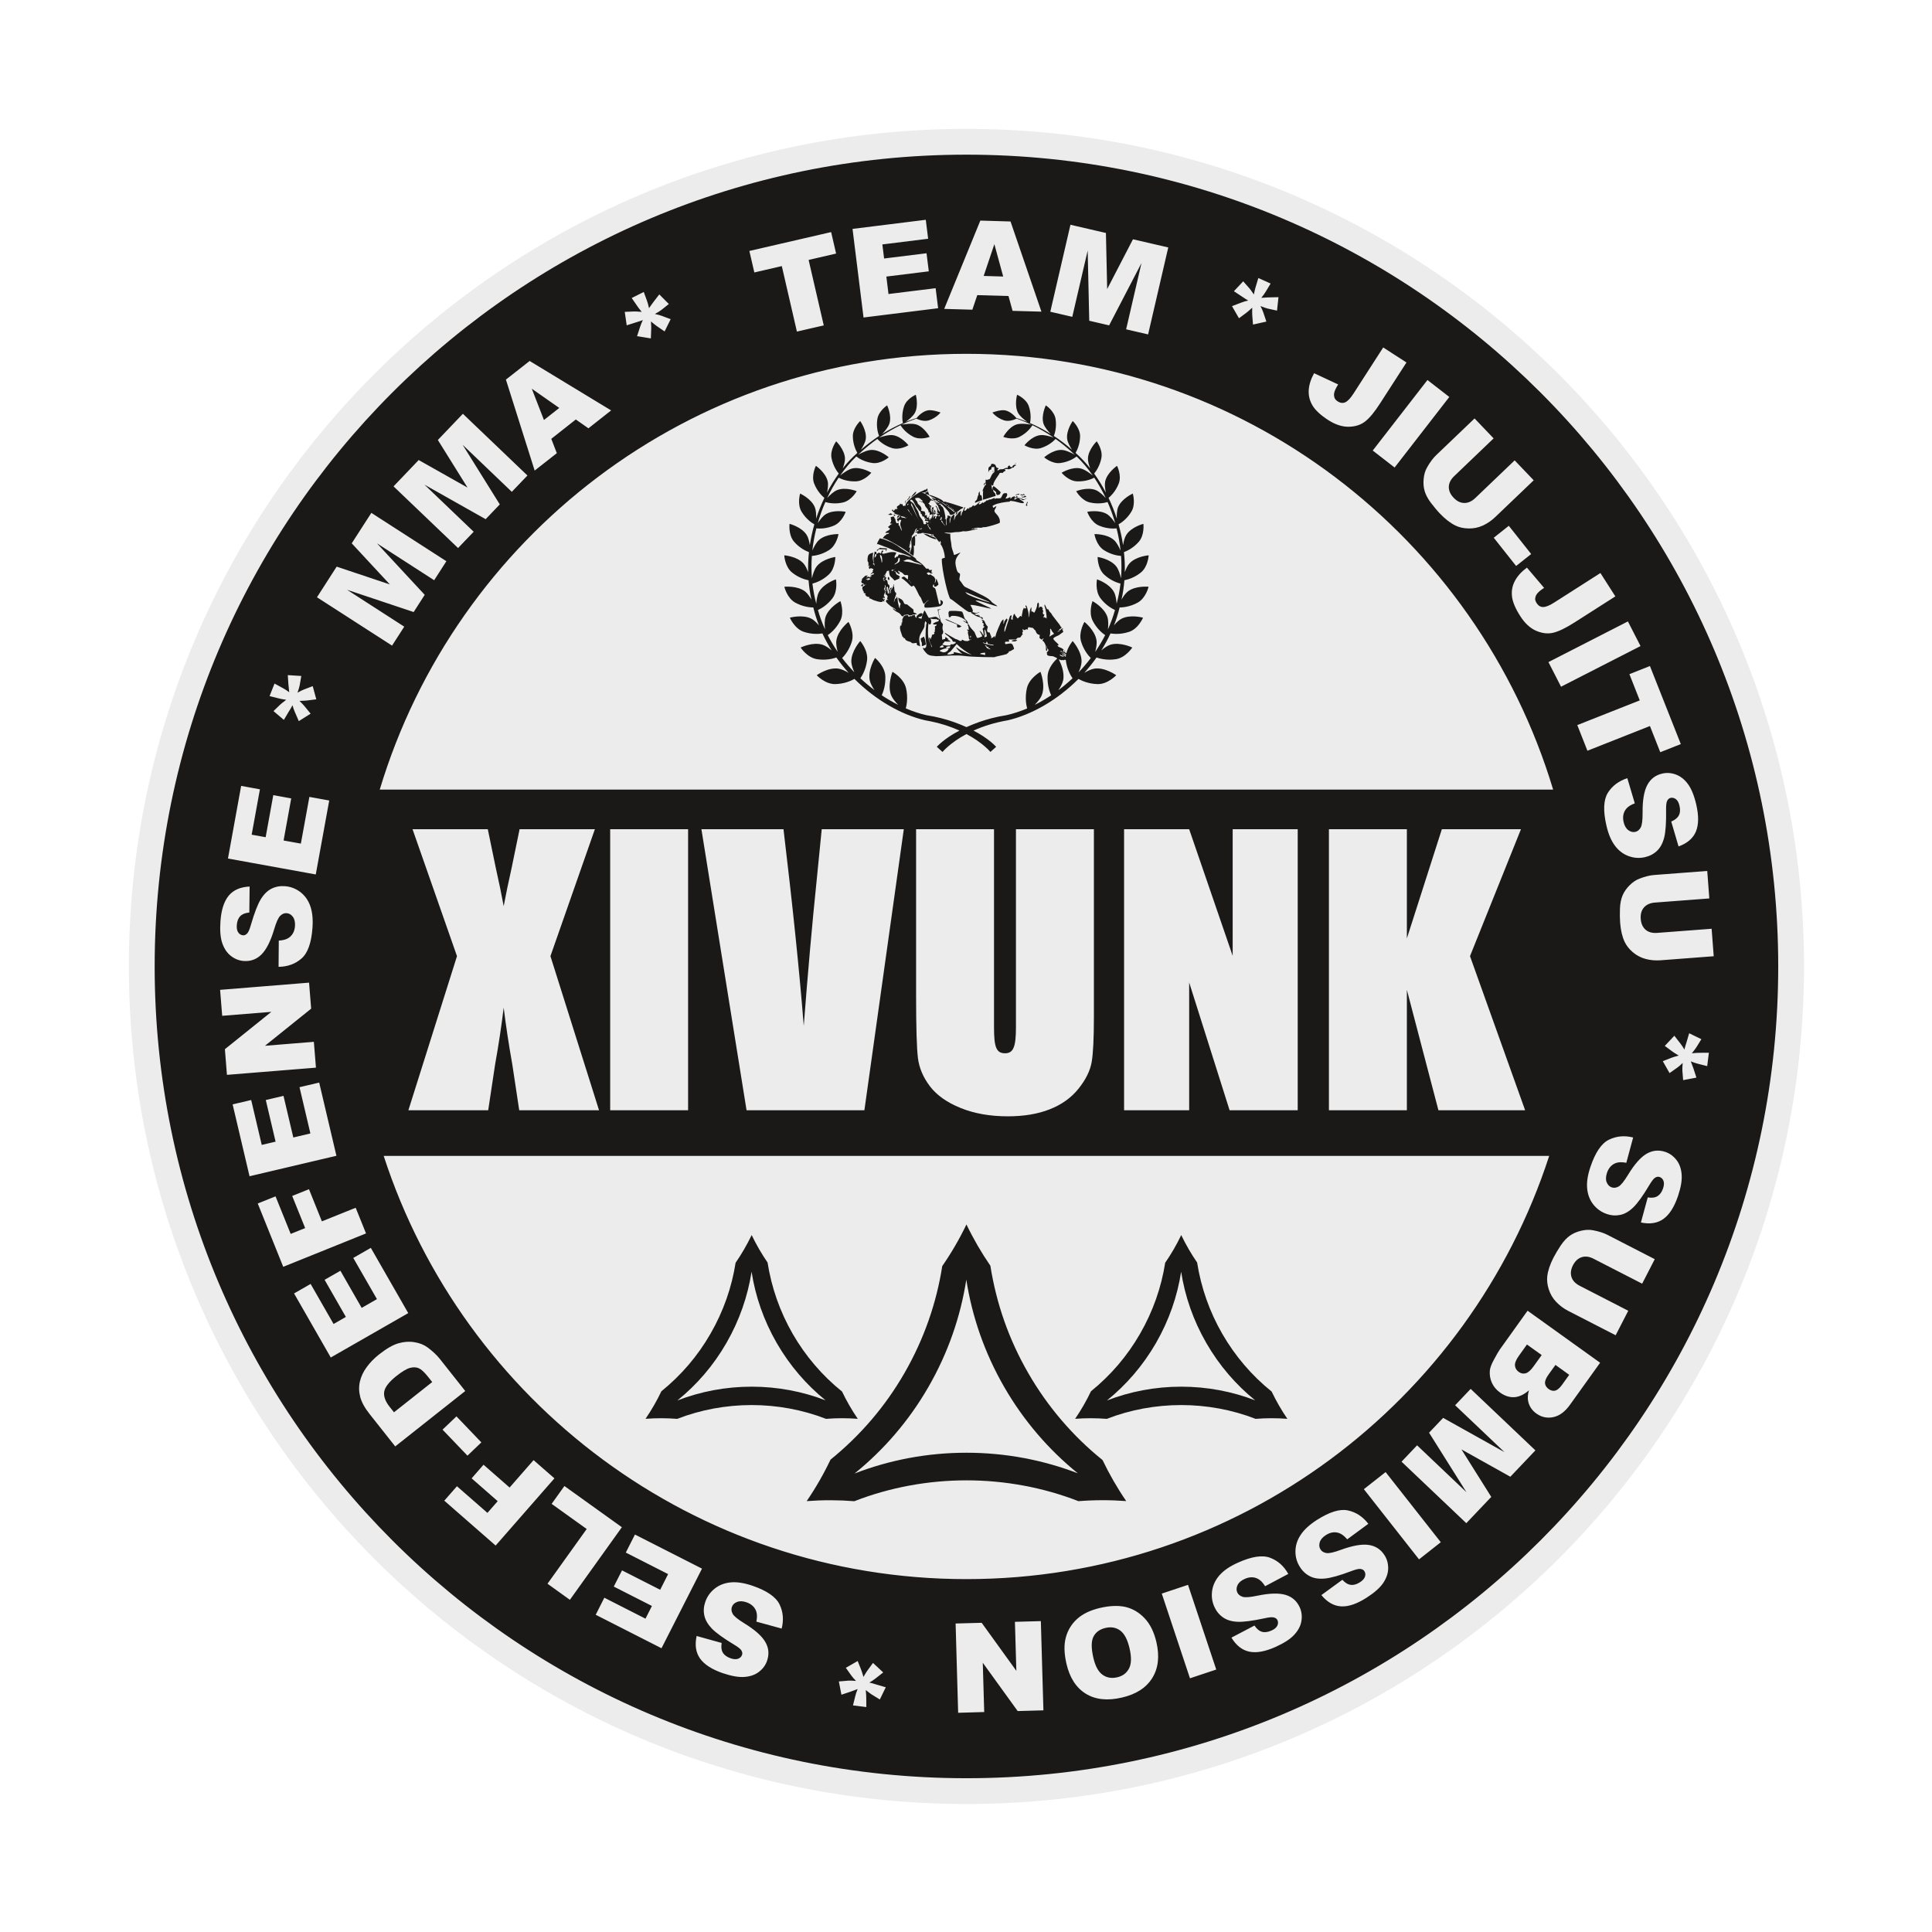 <?xml version="1.0" encoding="UTF-8"?>
<svg xmlns="http://www.w3.org/2000/svg" xmlns:xlink="http://www.w3.org/1999/xlink" width="170pt" height="170pt" viewBox="0 0 170 170" version="1.1">
<g id="surface1">
<rect x="0" y="0" width="170" height="170" style="fill:rgb(100%,100%,100%);fill-opacity:1;stroke:none;"/>
<path style=" stroke:none;fill-rule:evenodd;fill:rgb(92.577%,92.577%,92.969%);fill-opacity:1;" d="M 85.039 11.34 C 125.742 11.34 158.738 44.336 158.738 85.039 C 158.738 125.742 125.742 158.738 85.039 158.738 C 44.336 158.738 11.34 125.742 11.34 85.039 C 11.34 44.336 44.336 11.34 85.039 11.34 Z M 85.039 11.34 "/>
<path style=" stroke:none;fill-rule:evenodd;fill:rgb(10.594%,9.813%,9.424%);fill-opacity:1;" d="M 85.039 13.609 C 124.488 13.609 156.469 45.59 156.469 85.039 C 156.469 124.488 124.488 156.469 85.039 156.469 C 45.59 156.469 13.609 124.488 13.609 85.039 C 13.609 45.59 45.59 13.609 85.039 13.609 Z M 65.938 22.082 L 73.133 20.422 L 73.57 22.312 L 71.152 22.871 L 72.484 28.633 L 70.121 29.176 L 68.793 23.414 L 66.375 23.973 Z M 75.016 20.141 L 81.461 19.34 L 81.668 21.008 L 77.641 21.508 L 77.793 22.746 L 81.527 22.285 L 81.727 23.875 L 77.992 24.336 L 78.18 25.871 L 82.328 25.359 L 82.547 27.121 L 75.984 27.938 Z M 88.738 26.047 L 85.992 25.969 L 85.559 27.25 L 83.082 27.18 L 86.262 19.41 L 88.918 19.488 L 91.637 27.422 L 89.098 27.352 Z M 88.273 24.332 L 87.496 21.484 L 86.555 24.281 Z M 94.191 19.777 L 97.312 20.5 L 97.422 25.434 L 99.691 21.055 L 102.797 21.773 L 101.023 29.426 L 99.09 28.977 L 100.441 23.145 L 97.594 28.629 L 95.844 28.223 L 95.707 22.043 L 94.352 27.879 L 92.418 27.43 Z M 110.723 24.465 L 111.805 24.949 L 111.383 25.648 C 111.281 25.82 111.148 26.004 110.984 26.207 C 111.137 26.199 111.238 26.191 111.285 26.188 C 111.457 26.172 111.586 26.168 111.672 26.168 L 112.496 26.148 L 112.367 27.332 L 111.547 27.152 C 111.398 27.113 111.188 27.043 110.91 26.93 C 111.027 27.156 111.117 27.352 111.168 27.516 L 111.43 28.297 L 110.254 28.559 L 110.188 27.738 C 110.18 27.621 110.18 27.398 110.184 27.074 C 109.922 27.316 109.754 27.461 109.68 27.512 L 109.02 28.004 L 108.406 26.938 L 109.203 26.633 C 109.43 26.547 109.637 26.484 109.832 26.445 C 109.688 26.363 109.504 26.246 109.277 26.09 L 108.574 25.625 L 109.391 24.754 L 109.934 25.367 C 109.992 25.43 110.125 25.613 110.328 25.91 C 110.391 25.609 110.445 25.387 110.488 25.246 Z M 121.711 30.574 L 123.758 31.895 L 121.445 35.48 C 120.961 36.234 120.527 36.766 120.141 37.07 C 119.754 37.379 119.27 37.539 118.688 37.551 C 118.109 37.562 117.504 37.367 116.871 36.961 C 116.207 36.531 115.746 36.105 115.496 35.691 C 115.246 35.273 115.133 34.828 115.156 34.352 C 115.18 33.879 115.336 33.375 115.629 32.84 L 117.746 33.828 C 117.562 34.121 117.453 34.352 117.41 34.523 C 117.363 34.695 117.375 34.859 117.434 35.023 C 117.477 35.129 117.566 35.227 117.711 35.32 C 117.941 35.469 118.164 35.492 118.379 35.395 C 118.594 35.293 118.832 35.039 119.09 34.641 Z M 125.605 33.438 L 127.527 34.93 L 122.715 41.137 L 120.789 39.645 Z M 133.277 40.508 L 134.953 42.262 L 131.57 45.496 C 131.238 45.816 130.867 46.066 130.473 46.246 C 130.074 46.426 129.656 46.512 129.219 46.5 C 128.781 46.492 128.402 46.406 128.078 46.25 C 127.625 46.027 127.172 45.68 126.715 45.203 C 126.449 44.926 126.184 44.605 125.906 44.242 C 125.633 43.879 125.449 43.531 125.355 43.203 C 125.262 42.875 125.23 42.52 125.27 42.137 C 125.305 41.75 125.406 41.418 125.566 41.137 C 125.82 40.684 126.09 40.32 126.367 40.055 L 129.75 36.82 L 131.426 38.574 L 127.965 41.887 C 127.656 42.18 127.496 42.496 127.484 42.832 C 127.477 43.172 127.617 43.492 127.906 43.797 C 128.191 44.098 128.504 44.254 128.84 44.258 C 129.176 44.266 129.5 44.121 129.816 43.82 Z M 132.762 46.266 L 134.73 48.75 L 133.406 49.801 L 131.438 47.316 Z M 140.824 50.422 L 142.137 52.477 L 138.539 54.773 C 137.785 55.254 137.168 55.555 136.688 55.672 C 136.207 55.789 135.703 55.734 135.168 55.504 C 134.637 55.273 134.168 54.84 133.766 54.207 C 133.34 53.539 133.098 52.965 133.043 52.48 C 132.988 52 133.07 51.547 133.293 51.125 C 133.512 50.703 133.867 50.309 134.355 49.945 L 135.867 51.727 C 135.578 51.918 135.379 52.082 135.27 52.219 C 135.156 52.355 135.098 52.508 135.082 52.68 C 135.078 52.797 135.121 52.926 135.211 53.07 C 135.359 53.301 135.551 53.414 135.789 53.414 C 136.027 53.41 136.348 53.281 136.75 53.023 Z M 143.242 54.68 L 144.352 56.848 L 137.359 60.426 L 136.25 58.258 Z M 145.18 58.605 L 147.898 65.473 L 146.09 66.188 L 145.18 63.883 L 139.68 66.059 L 138.789 63.801 L 144.285 61.629 L 143.375 59.32 Z M 143.191 68.473 L 143.848 70.688 C 143.496 70.816 143.242 70.98 143.086 71.176 C 142.836 71.492 142.762 71.875 142.863 72.328 C 142.941 72.664 143.082 72.906 143.281 73.051 C 143.484 73.195 143.688 73.246 143.895 73.199 C 144.094 73.152 144.25 73.027 144.367 72.816 C 144.484 72.605 144.539 72.172 144.535 71.508 C 144.523 70.414 144.664 69.605 144.949 69.074 C 145.23 68.539 145.672 68.203 146.273 68.066 C 146.664 67.977 147.059 68.004 147.461 68.152 C 147.867 68.301 148.219 68.578 148.523 68.988 C 148.828 69.402 149.074 70.004 149.258 70.801 C 149.484 71.781 149.473 72.566 149.227 73.164 C 148.98 73.762 148.473 74.199 147.699 74.48 L 147.055 72.289 C 147.391 72.148 147.613 71.965 147.727 71.742 C 147.844 71.516 147.859 71.234 147.781 70.902 C 147.719 70.625 147.613 70.43 147.465 70.32 C 147.316 70.207 147.156 70.172 146.992 70.207 C 146.871 70.238 146.773 70.32 146.703 70.453 C 146.625 70.586 146.594 70.871 146.602 71.309 C 146.617 72.395 146.562 73.184 146.438 73.684 C 146.312 74.184 146.105 74.574 145.816 74.855 C 145.523 75.137 145.172 75.324 144.75 75.422 C 144.262 75.535 143.777 75.504 143.301 75.328 C 142.824 75.152 142.422 74.848 142.094 74.406 C 141.77 73.969 141.52 73.383 141.352 72.641 C 141.051 71.34 141.094 70.379 141.477 69.762 C 141.863 69.148 142.434 68.719 143.191 68.473 Z M 150.609 81.723 L 150.793 84.141 L 146.129 84.496 C 145.668 84.531 145.223 84.492 144.801 84.379 C 144.379 84.266 144.004 84.066 143.672 83.785 C 143.34 83.5 143.102 83.191 142.949 82.863 C 142.738 82.406 142.609 81.848 142.559 81.191 C 142.531 80.809 142.527 80.391 142.543 79.938 C 142.562 79.484 142.641 79.098 142.777 78.781 C 142.91 78.469 143.113 78.172 143.387 77.902 C 143.66 77.629 143.945 77.434 144.25 77.316 C 144.738 77.129 145.172 77.02 145.559 76.992 L 150.223 76.637 L 150.406 79.055 L 145.629 79.418 C 145.203 79.449 144.879 79.594 144.656 79.848 C 144.434 80.102 144.34 80.441 144.371 80.859 C 144.402 81.273 144.547 81.59 144.801 81.812 C 145.055 82.027 145.398 82.121 145.832 82.086 Z M 150.367 92.633 L 150.219 93.809 L 149.426 93.609 C 149.234 93.562 149.02 93.492 148.777 93.391 C 148.828 93.535 148.863 93.629 148.883 93.676 C 148.945 93.832 148.988 93.953 149.016 94.035 L 149.27 94.82 L 148.102 95.043 L 148.035 94.203 C 148.027 94.051 148.035 93.828 148.062 93.531 C 147.883 93.711 147.719 93.848 147.578 93.949 L 146.906 94.422 L 146.312 93.375 L 147.078 93.074 C 147.191 93.031 147.402 92.965 147.715 92.879 C 147.406 92.695 147.219 92.578 147.152 92.523 L 146.488 92.031 L 147.328 91.137 L 147.852 91.809 C 148 92 148.117 92.184 148.215 92.355 C 148.25 92.195 148.309 91.984 148.395 91.727 L 148.633 90.918 L 149.707 91.441 L 149.273 92.141 C 149.23 92.215 149.094 92.395 148.871 92.68 C 149.176 92.648 149.406 92.637 149.551 92.637 Z M 143.703 100.09 L 143.102 102.316 C 142.73 102.246 142.43 102.25 142.195 102.332 C 141.816 102.469 141.551 102.758 141.402 103.195 C 141.293 103.523 141.281 103.805 141.375 104.031 C 141.469 104.262 141.617 104.41 141.82 104.48 C 142.012 104.543 142.215 104.52 142.426 104.402 C 142.633 104.285 142.906 103.945 143.254 103.375 C 143.82 102.441 144.363 101.828 144.883 101.523 C 145.406 101.219 145.957 101.164 146.539 101.359 C 146.918 101.488 147.242 101.723 147.508 102.059 C 147.773 102.395 147.926 102.816 147.969 103.328 C 148.016 103.84 147.906 104.484 147.645 105.258 C 147.32 106.207 146.898 106.871 146.375 107.25 C 145.855 107.629 145.191 107.738 144.387 107.57 L 144.988 105.363 C 145.348 105.422 145.633 105.383 145.848 105.25 C 146.062 105.117 146.227 104.891 146.336 104.566 C 146.426 104.301 146.438 104.078 146.371 103.902 C 146.305 103.73 146.188 103.617 146.023 103.562 C 145.906 103.523 145.781 103.543 145.652 103.617 C 145.516 103.691 145.34 103.918 145.117 104.293 C 144.562 105.227 144.098 105.867 143.73 106.227 C 143.363 106.586 142.98 106.812 142.586 106.898 C 142.191 106.984 141.789 106.961 141.383 106.82 C 140.906 106.66 140.512 106.379 140.195 105.98 C 139.883 105.578 139.703 105.109 139.656 104.562 C 139.605 104.02 139.703 103.391 139.949 102.668 C 140.375 101.402 140.914 100.609 141.566 100.289 C 142.219 99.965 142.93 99.898 143.703 100.09 Z M 143.273 115.336 L 142.164 117.492 L 138 115.352 C 137.59 115.141 137.234 114.875 136.934 114.559 C 136.633 114.242 136.414 113.875 136.281 113.457 C 136.148 113.043 136.105 112.656 136.148 112.297 C 136.207 111.797 136.391 111.254 136.691 110.668 C 136.867 110.328 137.082 109.969 137.332 109.59 C 137.586 109.215 137.855 108.926 138.137 108.727 C 138.414 108.531 138.742 108.387 139.117 108.297 C 139.492 108.207 139.84 108.191 140.16 108.25 C 140.672 108.348 141.102 108.48 141.441 108.656 L 145.605 110.797 L 144.496 112.953 L 140.234 110.766 C 139.855 110.566 139.504 110.52 139.18 110.621 C 138.859 110.723 138.602 110.961 138.406 111.332 C 138.219 111.703 138.176 112.047 138.277 112.367 C 138.379 112.688 138.625 112.945 139.012 113.145 Z M 140.797 119.91 L 138.148 123.605 C 137.707 124.223 137.219 124.582 136.676 124.695 C 136.133 124.809 135.641 124.703 135.188 124.379 C 134.812 124.109 134.57 123.758 134.473 123.328 C 134.402 123.043 134.426 122.711 134.535 122.336 C 134.098 122.715 133.668 122.914 133.242 122.941 C 132.82 122.961 132.402 122.828 132 122.539 C 131.668 122.301 131.426 122.012 131.27 121.668 C 131.117 121.324 131.059 120.965 131.094 120.586 C 131.121 120.352 131.23 120.055 131.426 119.688 C 131.688 119.203 131.867 118.887 131.973 118.742 L 134.414 115.332 Z M 136.867 120.102 L 136.25 120.961 C 136.031 121.27 135.93 121.523 135.949 121.719 C 135.969 121.918 136.078 122.09 136.277 122.23 C 136.465 122.363 136.656 122.41 136.844 122.363 C 137.035 122.316 137.238 122.145 137.453 121.844 L 138.078 120.973 Z M 134.359 118.305 L 133.641 119.312 C 133.395 119.652 133.285 119.938 133.305 120.164 C 133.324 120.387 133.438 120.574 133.641 120.719 C 133.828 120.855 134.031 120.895 134.242 120.84 C 134.457 120.781 134.688 120.582 134.938 120.234 L 135.656 119.234 Z M 135.102 127.621 L 132.898 129.941 L 128.594 127.535 L 131.219 131.715 L 129.023 134.027 L 123.324 128.617 L 124.691 127.176 L 129.035 131.301 L 125.746 126.066 L 126.984 124.762 L 132.383 127.777 L 128.039 123.652 L 129.406 122.211 Z M 126.777 135.703 L 124.863 137.211 L 120.008 131.035 L 121.922 129.531 Z M 120.402 134.082 L 118.543 135.449 C 118.301 135.16 118.059 134.977 117.824 134.895 C 117.441 134.766 117.059 134.824 116.668 135.074 C 116.375 135.262 116.195 135.473 116.125 135.711 C 116.055 135.949 116.078 136.16 116.195 136.34 C 116.305 136.512 116.477 136.617 116.711 136.656 C 116.949 136.695 117.379 136.598 118 136.367 C 119.027 135.996 119.836 135.852 120.43 135.941 C 121.027 136.027 121.496 136.328 121.824 136.844 C 122.043 137.184 122.152 137.566 122.148 137.996 C 122.145 138.426 122 138.852 121.719 139.277 C 121.434 139.703 120.945 140.137 120.258 140.578 C 119.414 141.121 118.672 141.379 118.023 141.348 C 117.379 141.316 116.793 140.988 116.27 140.355 L 118.117 139.008 C 118.359 139.273 118.609 139.426 118.859 139.453 C 119.109 139.488 119.379 139.41 119.668 139.223 C 119.906 139.07 120.051 138.906 120.109 138.727 C 120.164 138.551 120.145 138.391 120.051 138.246 C 119.984 138.141 119.875 138.078 119.723 138.055 C 119.574 138.027 119.293 138.094 118.887 138.25 C 117.871 138.633 117.105 138.848 116.594 138.895 C 116.082 138.949 115.645 138.887 115.281 138.707 C 114.918 138.527 114.621 138.258 114.391 137.895 C 114.117 137.473 113.984 137.008 113.988 136.5 C 113.996 135.988 114.145 135.508 114.449 135.055 C 114.75 134.598 115.219 134.168 115.859 133.754 C 116.984 133.035 117.902 132.75 118.609 132.906 C 119.32 133.059 119.918 133.453 120.402 134.082 Z M 113.359 138.492 L 111.32 139.574 C 111.121 139.254 110.91 139.039 110.691 138.926 C 110.332 138.738 109.941 138.742 109.52 138.934 C 109.203 139.074 108.996 139.258 108.891 139.484 C 108.785 139.711 108.781 139.918 108.867 140.113 C 108.953 140.301 109.105 140.43 109.336 140.504 C 109.562 140.578 110 140.543 110.652 140.406 C 111.719 140.184 112.539 140.164 113.117 140.336 C 113.695 140.508 114.113 140.875 114.367 141.434 C 114.531 141.801 114.582 142.195 114.516 142.617 C 114.453 143.043 114.246 143.445 113.902 143.824 C 113.559 144.207 113.016 144.562 112.27 144.902 C 111.355 145.316 110.582 145.461 109.949 145.336 C 109.316 145.211 108.785 144.801 108.355 144.098 L 110.383 143.035 C 110.582 143.336 110.809 143.52 111.051 143.586 C 111.293 143.652 111.574 143.613 111.883 143.473 C 112.141 143.359 112.312 143.215 112.391 143.047 C 112.473 142.879 112.477 142.719 112.406 142.562 C 112.355 142.449 112.258 142.371 112.109 142.328 C 111.965 142.277 111.68 142.301 111.254 142.398 C 110.191 142.625 109.406 142.727 108.891 142.703 C 108.379 142.68 107.953 142.555 107.621 142.32 C 107.289 142.094 107.035 141.781 106.855 141.391 C 106.648 140.934 106.586 140.453 106.66 139.949 C 106.742 139.449 106.961 138.992 107.328 138.586 C 107.691 138.18 108.219 137.82 108.914 137.508 C 110.129 136.957 111.078 136.812 111.758 137.07 C 112.438 137.324 112.973 137.801 113.359 138.492 Z M 107.02 146.906 L 104.707 147.676 L 102.227 140.223 L 104.535 139.453 Z M 101.754 144.496 C 102.043 145.746 101.922 146.797 101.387 147.656 C 100.852 148.512 99.965 149.086 98.719 149.371 C 97.445 149.668 96.387 149.555 95.539 149.031 C 94.691 148.508 94.125 147.629 93.84 146.398 C 93.633 145.504 93.609 144.734 93.781 144.094 C 93.949 143.453 94.281 142.906 94.773 142.457 C 95.273 142.004 95.945 141.684 96.793 141.484 C 97.656 141.285 98.402 141.258 99.031 141.398 C 99.66 141.547 100.223 141.871 100.711 142.387 C 101.199 142.898 101.547 143.602 101.754 144.496 Z M 99.391 145.039 C 99.211 144.266 98.938 143.746 98.574 143.477 C 98.207 143.207 97.777 143.129 97.281 143.242 C 96.773 143.359 96.418 143.617 96.215 144.012 C 96.012 144.406 96.012 145.031 96.211 145.887 C 96.375 146.605 96.645 147.098 97.012 147.363 C 97.379 147.629 97.812 147.703 98.312 147.586 C 98.789 147.477 99.133 147.219 99.344 146.812 C 99.559 146.41 99.57 145.816 99.391 145.039 Z M 91.812 150.496 L 89.547 150.559 L 86.477 146.309 L 86.602 150.645 L 84.309 150.711 L 84.086 142.855 L 86.379 142.793 L 89.43 147.02 L 89.305 142.707 L 91.586 142.645 Z M 76.23 150.207 L 75.055 150.062 L 75.25 149.27 C 75.297 149.078 75.367 148.859 75.465 148.621 C 75.324 148.672 75.227 148.707 75.184 148.727 C 75.023 148.789 74.906 148.836 74.824 148.859 L 74.039 149.121 L 73.812 147.953 L 74.652 147.883 C 74.805 147.875 75.027 147.883 75.32 147.906 C 75.145 147.727 75.004 147.566 74.902 147.422 L 74.426 146.754 L 75.469 146.156 L 75.773 146.922 C 75.816 147.031 75.887 147.242 75.977 147.555 C 76.156 147.246 76.27 147.059 76.328 146.992 L 76.816 146.324 L 77.715 147.16 L 77.043 147.688 C 76.852 147.836 76.672 147.957 76.496 148.051 C 76.66 148.086 76.871 148.145 77.129 148.23 L 77.941 148.465 L 77.418 149.539 L 76.719 149.113 C 76.645 149.066 76.465 148.934 76.18 148.711 C 76.207 149.016 76.227 149.246 76.223 149.391 Z M 68.781 143.301 L 66.555 142.691 C 66.629 142.324 66.625 142.02 66.543 141.785 C 66.406 141.406 66.121 141.141 65.684 140.988 C 65.355 140.875 65.078 140.867 64.848 140.961 C 64.617 141.051 64.469 141.199 64.398 141.402 C 64.332 141.594 64.355 141.797 64.473 142.008 C 64.586 142.215 64.93 142.492 65.496 142.84 C 66.426 143.41 67.039 143.957 67.34 144.477 C 67.645 145 67.695 145.551 67.496 146.133 C 67.367 146.512 67.133 146.836 66.793 147.098 C 66.457 147.363 66.031 147.516 65.52 147.555 C 65.012 147.598 64.367 147.484 63.594 147.223 C 62.645 146.895 61.984 146.469 61.605 145.945 C 61.23 145.422 61.125 144.758 61.297 143.953 L 63.5 144.566 C 63.441 144.922 63.477 145.211 63.609 145.426 C 63.738 145.641 63.969 145.805 64.293 145.918 C 64.559 146.008 64.781 146.02 64.953 145.953 C 65.125 145.887 65.242 145.773 65.297 145.609 C 65.336 145.492 65.32 145.367 65.242 145.234 C 65.172 145.102 64.945 144.922 64.57 144.699 C 63.641 144.141 63 143.672 62.641 143.305 C 62.285 142.934 62.062 142.551 61.977 142.156 C 61.891 141.762 61.918 141.359 62.059 140.953 C 62.223 140.477 62.504 140.086 62.906 139.77 C 63.305 139.461 63.777 139.281 64.324 139.234 C 64.867 139.188 65.496 139.289 66.219 139.535 C 67.48 139.969 68.27 140.516 68.59 141.168 C 68.91 141.82 68.973 142.531 68.781 143.301 Z M 58.207 145.031 L 52.418 142.086 L 53.176 140.586 L 56.797 142.43 L 57.363 141.312 L 54.008 139.605 L 54.734 138.18 L 58.09 139.887 L 58.789 138.508 L 55.066 136.613 L 55.871 135.027 L 61.77 138.027 Z M 50.145 140.77 L 48.176 139.355 L 51.625 134.539 L 48.539 132.328 L 49.664 130.758 L 54.719 134.383 Z M 43.613 135.996 L 39.094 132.047 L 40.207 130.777 L 42.891 133.121 L 43.793 132.09 L 41.5 130.082 L 42.547 128.883 L 44.84 130.891 L 46.949 128.48 L 48.785 130.082 Z M 41.133 128.086 L 38.941 125.797 L 40.164 124.629 L 42.355 126.918 Z M 34.777 127.273 L 32.539 124.445 C 32.098 123.891 31.816 123.379 31.695 122.914 C 31.578 122.453 31.566 121.996 31.672 121.551 C 31.777 121.102 31.98 120.68 32.277 120.281 C 32.57 119.883 32.93 119.516 33.348 119.184 C 34.008 118.664 34.574 118.336 35.059 118.199 C 35.539 118.059 36.008 118.027 36.465 118.102 C 36.918 118.172 37.309 118.328 37.633 118.57 C 38.074 118.898 38.43 119.23 38.699 119.57 L 40.938 122.398 Z M 34.668 124.27 L 38.031 121.609 L 37.66 121.141 C 37.344 120.742 37.074 120.492 36.852 120.395 C 36.633 120.297 36.375 120.285 36.078 120.363 C 35.781 120.441 35.391 120.676 34.895 121.066 C 34.242 121.582 33.883 122.043 33.809 122.445 C 33.738 122.852 33.898 123.301 34.289 123.793 Z M 29.105 119.449 L 25.875 113.812 L 27.332 112.977 L 29.352 116.5 L 30.434 115.879 L 28.562 112.613 L 29.953 111.816 L 31.824 115.082 L 33.168 114.312 L 31.086 110.688 L 32.629 109.801 L 35.922 115.543 Z M 24.922 111.469 L 22.68 105.898 L 24.246 105.27 L 25.578 108.574 L 26.852 108.062 L 25.711 105.234 L 27.188 104.641 L 28.324 107.469 L 31.297 106.273 L 32.207 108.531 Z M 21.957 103.5 L 20.469 97.176 L 22.102 96.793 L 23.031 100.742 L 24.25 100.457 L 23.387 96.793 L 24.945 96.426 L 25.809 100.09 L 27.312 99.734 L 26.355 95.664 L 28.086 95.258 L 29.602 101.699 Z M 19.969 94.578 L 19.789 92.32 L 23.875 89.035 L 19.551 89.383 L 19.367 87.098 L 27.195 86.465 L 27.379 88.754 L 23.316 92.02 L 27.617 91.672 L 27.801 93.945 Z M 24.512 85.074 L 24.531 82.766 C 24.91 82.742 25.199 82.66 25.406 82.523 C 25.738 82.293 25.922 81.949 25.957 81.488 C 25.98 81.141 25.918 80.871 25.77 80.672 C 25.621 80.473 25.441 80.367 25.227 80.352 C 25.023 80.336 24.836 80.41 24.664 80.578 C 24.488 80.742 24.309 81.145 24.121 81.781 C 23.809 82.824 23.434 83.559 23.008 83.984 C 22.582 84.41 22.062 84.602 21.449 84.559 C 21.047 84.531 20.676 84.387 20.336 84.129 C 19.992 83.867 19.738 83.496 19.566 83.016 C 19.395 82.531 19.34 81.883 19.398 81.066 C 19.469 80.066 19.711 79.316 20.121 78.816 C 20.531 78.316 21.145 78.047 21.965 78.008 L 21.938 80.293 C 21.578 80.328 21.309 80.438 21.137 80.617 C 20.961 80.801 20.859 81.066 20.836 81.406 C 20.816 81.688 20.859 81.902 20.969 82.055 C 21.078 82.207 21.219 82.285 21.391 82.301 C 21.512 82.309 21.629 82.258 21.738 82.148 C 21.852 82.047 21.965 81.785 22.082 81.363 C 22.387 80.32 22.672 79.582 22.938 79.141 C 23.207 78.699 23.516 78.387 23.879 78.203 C 24.238 78.02 24.633 77.945 25.059 77.977 C 25.562 78.012 26.016 78.184 26.422 78.488 C 26.824 78.801 27.121 79.207 27.301 79.723 C 27.484 80.238 27.551 80.875 27.496 81.633 C 27.402 82.965 27.078 83.867 26.527 84.344 C 25.98 84.82 25.309 85.062 24.512 85.074 Z M 20.059 75.543 L 21.219 69.152 L 22.871 69.453 L 22.145 73.445 L 23.375 73.668 L 24.047 69.965 L 25.625 70.254 L 24.953 73.957 L 26.473 74.23 L 27.223 70.121 L 28.969 70.438 L 27.785 76.945 Z M 23.719 61.25 L 24.156 60.148 L 24.875 60.539 C 25.051 60.633 25.242 60.754 25.449 60.91 C 25.434 60.762 25.426 60.66 25.418 60.609 C 25.395 60.441 25.383 60.312 25.379 60.227 L 25.324 59.406 L 26.512 59.48 L 26.367 60.309 C 26.34 60.457 26.273 60.672 26.176 60.953 C 26.395 60.824 26.586 60.73 26.75 60.668 L 27.516 60.375 L 27.832 61.535 L 27.016 61.637 C 26.898 61.652 26.676 61.664 26.352 61.672 C 26.602 61.926 26.758 62.086 26.809 62.156 L 27.332 62.797 L 26.293 63.453 L 25.953 62.672 C 25.859 62.453 25.785 62.246 25.738 62.055 C 25.664 62.199 25.555 62.391 25.406 62.621 L 24.977 63.344 L 24.066 62.57 L 24.656 62 C 24.719 61.938 24.895 61.797 25.184 61.578 C 24.879 61.531 24.652 61.488 24.512 61.449 Z M 27.891 52.555 L 29.625 49.859 L 34.305 51.426 L 30.949 47.809 L 32.676 45.129 L 39.277 49.383 L 38.203 51.055 L 33.168 47.809 L 37.371 52.34 L 36.398 53.855 L 30.535 51.895 L 35.57 55.141 L 34.496 56.809 Z M 34.629 42.797 L 36.84 40.48 L 41.137 42.902 L 38.527 38.715 L 40.73 36.41 L 46.41 41.84 L 45.035 43.277 L 40.707 39.137 L 43.977 44.383 L 42.734 45.684 L 37.352 42.648 L 41.68 46.789 L 40.305 48.223 Z M 50.668 36.91 L 48.508 38.613 L 48.996 39.875 L 47.047 41.406 L 44.516 33.402 L 46.605 31.762 L 53.773 36.113 L 51.777 37.688 Z M 49.211 35.895 L 46.793 34.203 L 47.863 36.957 Z M 55.586 26.223 L 56.645 25.691 L 56.926 26.457 C 56.992 26.641 57.055 26.859 57.109 27.117 C 57.199 26.996 57.258 26.91 57.281 26.871 C 57.379 26.727 57.453 26.625 57.508 26.559 L 58.012 25.906 L 58.852 26.75 L 58.195 27.273 C 58.074 27.367 57.887 27.484 57.625 27.629 C 57.875 27.68 58.082 27.734 58.242 27.797 L 59.012 28.086 L 58.48 29.164 L 57.801 28.699 C 57.703 28.629 57.527 28.492 57.277 28.285 C 57.301 28.641 57.312 28.859 57.301 28.949 L 57.27 29.777 L 56.055 29.582 L 56.32 28.77 C 56.395 28.543 56.477 28.34 56.566 28.164 C 56.414 28.223 56.207 28.293 55.945 28.371 L 55.145 28.625 L 54.973 27.441 L 55.793 27.406 C 55.879 27.402 56.105 27.414 56.465 27.441 C 56.27 27.199 56.129 27.023 56.051 26.898 Z M 44.32 88.664 C 44.129 90.25 43.879 91.91 43.566 93.66 L 42.957 97.695 L 35.934 97.695 L 40.211 84.133 L 36.301 72.965 L 42.922 72.965 C 43.062 73.648 43.297 74.789 43.629 76.383 C 43.902 77.594 44.133 78.715 44.32 79.734 C 44.512 78.715 44.742 77.594 45.016 76.383 C 45.348 74.789 45.582 73.648 45.719 72.965 L 52.344 72.965 L 48.434 84.133 L 52.711 97.695 L 45.688 97.695 L 45.078 93.66 C 44.766 91.91 44.516 90.25 44.32 88.664 Z M 60.547 97.695 L 53.691 97.695 L 53.691 72.965 L 60.547 72.965 Z M 79.527 72.965 L 76.059 97.695 L 65.691 97.695 L 61.719 72.965 L 68.941 72.965 C 69.758 79.785 70.352 85.555 70.723 90.27 C 71.09 85.504 71.465 81.27 71.848 77.578 L 72.305 72.965 Z M 96.254 72.965 L 96.254 89.5 C 96.254 91.375 96.188 92.691 96.059 93.449 C 95.926 94.211 95.543 94.992 94.906 95.789 C 94.266 96.59 93.422 97.195 92.379 97.605 C 91.332 98.02 90.102 98.227 88.68 98.227 C 87.109 98.227 85.723 97.98 84.523 97.492 C 83.32 97.004 82.422 96.367 81.828 95.586 C 81.23 94.797 80.879 93.969 80.77 93.098 C 80.664 92.23 80.609 90.395 80.609 87.605 L 80.609 72.965 L 87.465 72.965 L 87.465 90.371 C 87.465 92.098 87.645 92.668 88.414 92.68 C 89.18 92.691 89.395 92.105 89.395 90.371 L 89.395 72.965 Z M 114.188 72.965 L 114.188 97.695 L 108.195 97.695 L 104.637 86.449 L 104.637 97.695 L 98.91 97.695 L 98.91 72.965 L 104.637 72.965 L 108.465 84.102 L 108.465 72.965 Z M 133.832 72.965 L 129.348 84.133 L 134.199 97.695 L 126.57 97.695 L 123.793 87.098 L 123.793 97.695 L 116.934 97.695 L 116.934 72.965 L 123.793 72.965 L 123.793 82.574 L 126.871 72.965 Z M 33.414 69.48 L 136.664 69.48 C 129.988 47.293 109.402 31.133 85.039 31.133 C 60.676 31.133 40.09 47.293 33.414 69.48 Z M 136.316 101.711 L 33.762 101.711 C 40.785 123.324 61.086 138.949 85.039 138.949 C 108.992 138.949 129.293 123.324 136.316 101.711 Z M 136.316 101.711 "/>
<path style=" stroke:none;fill-rule:evenodd;fill:rgb(10.594%,9.813%,9.424%);fill-opacity:1;" d="M 87.148 66.164 C 87.148 66.164 86.492 65.363 85.039 64.59 C 83.59 65.363 82.934 66.164 82.934 66.164 L 82.43 65.715 C 82.43 65.715 83.008 65.027 84.422 64.285 C 83.609 63.918 82.609 63.586 81.398 63.379 C 79.344 62.902 77.062 61.621 75.184 59.738 C 74.922 59.887 74.32 60.176 73.5 60.195 C 72.605 60.215 71.863 59.414 71.863 59.414 C 71.863 59.414 72.848 58.703 73.762 58.832 C 74.051 58.871 74.391 59.035 74.676 59.207 C 74.293 58.781 73.93 58.328 73.594 57.855 C 73.312 57.953 72.688 58.125 71.898 58.004 C 71.031 57.875 70.449 56.977 70.449 56.977 C 70.449 56.977 71.523 56.457 72.383 56.734 C 72.645 56.82 72.934 57.023 73.176 57.23 C 72.879 56.754 72.605 56.258 72.367 55.738 C 72.07 55.785 71.445 55.836 70.723 55.594 C 69.91 55.32 69.5 54.352 69.5 54.352 C 69.5 54.352 70.625 54.035 71.41 54.449 C 71.637 54.566 71.867 54.801 72.062 55.031 C 71.863 54.52 71.695 53.996 71.566 53.453 C 71.277 53.449 70.656 53.398 69.984 53.031 C 69.246 52.629 69.016 51.629 69.016 51.629 C 69.016 51.629 70.152 51.512 70.84 52.043 C 71.051 52.207 71.246 52.492 71.398 52.762 C 71.273 52.195 71.191 51.625 71.145 51.059 C 70.867 51.004 70.281 50.848 69.703 50.383 C 69.059 49.871 69.008 48.863 69.008 48.863 C 69.008 48.863 70.125 48.945 70.699 49.578 C 70.871 49.766 71.008 50.066 71.109 50.348 C 71.094 49.754 71.121 49.164 71.18 48.582 C 70.926 48.488 70.375 48.238 69.883 47.68 C 69.348 47.074 69.473 46.094 69.473 46.094 C 69.473 46.094 70.535 46.363 70.98 47.07 C 71.129 47.305 71.211 47.656 71.258 47.969 C 71.352 47.344 71.488 46.73 71.656 46.137 C 71.441 46.016 70.93 45.68 70.535 45.031 C 70.121 44.355 70.406 43.43 70.406 43.43 C 70.406 43.43 71.387 43.871 71.695 44.629 C 71.809 44.906 71.824 45.309 71.812 45.637 C 72.016 45.004 72.262 44.391 72.539 43.812 C 72.352 43.656 71.914 43.246 71.641 42.555 C 71.359 41.832 71.793 40.988 71.793 40.988 C 71.793 40.988 72.664 41.582 72.832 42.363 C 72.895 42.645 72.84 43.027 72.773 43.34 C 73.086 42.742 73.434 42.184 73.805 41.668 C 73.645 41.477 73.309 41.012 73.168 40.32 C 73.02 39.574 73.578 38.832 73.578 38.832 C 73.578 38.832 74.32 39.555 74.352 40.34 C 74.359 40.602 74.262 40.934 74.152 41.211 C 74.559 40.699 74.992 40.242 75.441 39.852 C 75.324 39.652 75.059 39.133 75.043 38.41 C 75.023 37.668 75.691 37.047 75.691 37.047 C 75.691 37.047 76.285 37.871 76.18 38.633 C 76.137 38.934 75.93 39.305 75.754 39.574 C 76.301 39.098 76.84 38.699 77.352 38.359 C 77.277 38.176 77.086 37.609 77.199 36.875 C 77.309 36.156 78.059 35.668 78.059 35.668 C 78.059 35.668 78.492 36.562 78.258 37.281 C 78.156 37.594 77.848 37.953 77.625 38.184 C 78.297 37.766 78.914 37.457 79.449 37.227 C 79.41 37.055 79.312 36.461 79.551 35.754 C 79.777 35.074 80.582 34.734 80.582 34.734 C 80.582 34.734 80.848 35.672 80.504 36.324 C 80.344 36.629 79.945 36.945 79.688 37.125 C 80.07 36.969 80.395 36.859 80.652 36.781 C 80.77 36.637 81.172 36.188 81.656 36.105 C 82.066 36.035 82.758 36.297 82.758 36.297 C 82.758 36.297 82.426 36.75 81.758 36.98 C 81.277 37.145 80.742 36.887 80.637 36.832 C 80.301 36.949 79.852 37.121 79.324 37.371 C 79.574 37.324 80.238 37.223 80.637 37.352 C 81.34 37.582 81.801 38.441 81.801 38.441 C 81.801 38.441 80.984 38.758 80.348 38.426 C 79.645 38.062 79.305 37.527 79.238 37.414 C 78.684 37.684 78.047 38.035 77.367 38.504 C 77.66 38.402 78.203 38.238 78.574 38.293 C 79.32 38.398 79.938 39.18 79.938 39.18 C 79.938 39.18 79.172 39.641 78.477 39.422 C 77.746 39.191 77.32 38.758 77.199 38.621 C 76.691 38.98 76.16 39.406 75.629 39.906 L 75.504 40.016 C 75.781 39.859 76.293 39.602 76.676 39.59 C 77.445 39.566 78.203 40.242 78.203 40.242 C 78.203 40.242 77.512 40.84 76.777 40.742 C 75.996 40.641 75.484 40.273 75.348 40.164 C 74.844 40.645 74.367 41.211 73.926 41.844 C 74.18 41.637 74.645 41.293 75.02 41.215 C 75.789 41.055 76.668 41.598 76.668 41.598 C 76.668 41.598 76.082 42.32 75.324 42.355 C 74.539 42.391 73.969 42.125 73.797 42.031 C 73.426 42.582 73.086 43.184 72.785 43.82 C 73.016 43.57 73.352 43.246 73.66 43.125 C 74.402 42.824 75.383 43.219 75.383 43.219 C 75.383 43.219 74.926 44.047 74.168 44.215 C 73.445 44.379 72.859 44.246 72.625 44.176 C 72.363 44.77 72.141 45.387 71.957 46.031 C 72.141 45.75 72.398 45.41 72.664 45.246 C 73.355 44.816 74.414 45.035 74.414 45.035 C 74.414 45.035 74.098 45.953 73.367 46.254 C 72.688 46.539 72.09 46.52 71.832 46.492 C 71.672 47.129 71.551 47.781 71.48 48.445 C 71.617 48.129 71.82 47.734 72.062 47.52 C 72.68 46.961 73.781 46.996 73.781 46.996 C 73.781 46.996 73.629 47.973 72.945 48.406 C 72.309 48.812 71.703 48.898 71.438 48.918 C 71.391 49.566 71.391 50.223 71.441 50.883 C 71.523 50.539 71.656 50.098 71.863 49.836 C 72.391 49.168 73.5 49.008 73.5 49.008 C 73.5 49.008 73.52 50.016 72.91 50.57 C 72.344 51.094 71.75 51.285 71.488 51.352 C 71.559 51.941 71.668 52.531 71.824 53.121 C 71.852 52.777 71.91 52.371 72.059 52.098 C 72.469 51.332 73.555 50.977 73.555 50.977 C 73.555 50.977 73.75 51.984 73.242 52.652 C 72.777 53.258 72.234 53.559 71.973 53.676 C 72.137 54.266 72.348 54.832 72.594 55.375 C 72.555 55.023 72.543 54.59 72.641 54.285 C 72.918 53.445 73.949 52.895 73.949 52.895 C 73.949 52.895 74.324 53.871 73.93 54.633 C 73.57 55.32 73.082 55.719 72.836 55.887 C 73.098 56.398 73.391 56.891 73.711 57.359 C 73.621 57.031 73.551 56.648 73.594 56.355 C 73.723 55.457 74.66 54.723 74.66 54.723 C 74.66 54.723 75.211 55.641 74.949 56.473 C 74.723 57.199 74.324 57.676 74.102 57.902 C 74.438 58.344 74.801 58.766 75.18 59.16 C 75.043 58.863 74.922 58.516 74.91 58.234 C 74.883 57.312 75.695 56.406 75.695 56.406 C 75.695 56.406 76.41 57.23 76.293 58.113 C 76.195 58.867 75.891 59.414 75.707 59.684 C 76.105 60.059 76.523 60.406 76.949 60.727 C 76.766 60.457 76.59 60.141 76.531 59.867 C 76.34 58.945 76.996 57.891 76.996 57.891 C 76.996 57.891 77.859 58.59 77.902 59.5 C 77.938 60.273 77.727 60.875 77.586 61.18 C 78.066 61.496 78.551 61.781 79.035 62.023 C 78.789 61.773 78.531 61.465 78.414 61.18 C 78.059 60.289 78.531 59.113 78.531 59.113 C 78.531 59.113 79.523 59.664 79.727 60.57 C 79.902 61.359 79.789 62.012 79.703 62.332 C 80.32 62.598 80.93 62.797 81.52 62.93 C 82.426 63.07 83.238 63.289 83.949 63.539 C 84.348 63.684 84.711 63.832 85.039 63.98 C 85.371 63.832 85.734 63.684 86.137 63.539 C 86.844 63.289 87.652 63.07 88.562 62.93 C 89.152 62.797 89.762 62.598 90.379 62.336 C 90.293 62.012 90.18 61.359 90.355 60.57 C 90.555 59.664 91.551 59.113 91.551 59.113 C 91.551 59.113 92.023 60.289 91.664 61.18 C 91.551 61.465 91.293 61.773 91.043 62.023 C 91.531 61.781 92.016 61.5 92.492 61.18 C 92.355 60.875 92.145 60.273 92.18 59.5 C 92.215 58.727 92.844 58.105 93.031 57.938 C 92.977 57.879 92.871 57.844 92.793 57.805 C 92.629 57.719 92.605 57.738 92.43 57.727 C 92.027 57.695 92.156 57.543 92.117 57.418 C 92.113 57.398 92.121 57.41 92.105 57.371 L 92.215 57.324 C 92.219 57.316 92.219 57.309 92.219 57.309 L 92.262 57.176 C 92.109 57.078 92.129 56.879 92.047 56.758 C 92.09 56.918 92.152 57.086 92.148 57.258 L 92.062 57.254 C 91.969 57.121 92.145 56.93 91.879 56.516 C 91.828 56.438 91.875 56.496 91.801 56.434 C 91.742 56.383 91.766 56.414 91.727 56.348 C 91.777 56.184 91.801 56.328 91.82 56.156 L 91.648 56.285 L 91.461 56.129 L 91.492 55.871 C 91.359 55.867 91.203 55.75 91.16 55.605 C 91.094 55.379 91.055 55.5 90.902 55.258 L 90.5 55.184 C 90.445 55.254 90.434 55.32 90.406 55.422 L 90.305 55.355 C 90.23 55.41 90.238 55.41 90.168 55.449 C 90.129 55.434 90.113 55.434 90.066 55.41 C 90.016 55.383 90.039 55.387 89.973 55.355 C 89.977 55.461 89.996 55.5 90.027 55.578 C 89.902 55.621 89.973 55.77 89.992 55.824 C 89.914 55.898 89.91 55.871 89.863 55.969 C 89.734 56.238 89.59 55.965 89.402 56.27 L 88.773 56.273 L 88.793 56.461 C 88.684 56.465 88.535 56.449 88.453 56.48 C 88.41 56.59 88.426 56.574 88.465 56.672 C 88.68 56.676 88.605 56.633 88.957 56.617 L 89.008 56.656 C 89.102 56.715 89.074 56.652 89.152 56.844 C 89.285 57.156 89.215 57.109 89.098 57.18 C 89.016 57.23 88.914 57.312 88.77 57.32 C 88.758 57.449 88.766 57.387 88.668 57.469 C 88.594 57.531 88.656 57.523 88.547 57.562 C 88.293 57.648 87.617 57.762 87.488 57.828 C 87.102 57.828 86.324 57.82 85.453 57.773 C 85.07 57.754 84.672 57.684 84.277 57.676 C 83.574 57.66 82.887 57.734 82.359 57.738 C 82.113 57.703 81.801 57.719 81.602 57.555 C 81.473 57.445 81.223 57.172 81.207 57.008 L 81.402 57.043 C 81.434 56.922 81.555 57.023 81.492 56.566 C 81.418 56.062 81.445 55.887 81.457 55.383 C 81.461 55.262 81.488 55.207 81.488 55.082 C 81.492 54.902 81.512 54.949 81.543 54.805 C 81.48 54.742 81.488 54.723 81.43 54.656 C 81.414 54.672 81.414 54.656 81.402 54.699 C 81.266 55.195 81.508 54.945 81.062 55.676 C 80.75 56.191 80.941 56.52 80.961 56.883 C 80.762 56.723 80.672 56.895 80.66 56.566 L 80.355 56.605 C 80.188 56.605 80.215 56.52 80.094 56.477 C 79.977 56.441 79.922 56.441 79.801 56.379 C 79.688 56.316 79.648 56.277 79.625 56.164 C 79.508 56.164 79.551 56.156 79.508 56.137 C 79.469 55.973 79.559 56.09 79.473 56 C 79.473 56.016 79.539 56.016 79.43 56.078 L 79.262 55.59 C 79.191 55.344 79.156 55.227 79.238 54.98 C 79.258 55.098 79.23 55.02 79.281 55.086 C 79.312 55.031 79.297 55.086 79.32 54.988 C 79.328 54.945 79.328 54.91 79.332 54.863 C 79.344 54.75 79.344 54.711 79.441 54.656 L 79.371 54.582 C 79.512 54.238 79.5 54.121 79.902 54.137 L 79.941 54.273 C 80.051 54.25 80.148 54.16 80.203 54.242 L 80.23 54.16 C 80.418 54.148 80.355 54.137 80.492 54.078 C 80.496 54.188 80.547 54.344 80.648 54.387 C 80.641 54.363 80.633 54.371 80.629 54.332 C 80.625 54.129 81.074 53.855 81.152 53.984 C 81.184 54.035 81.168 54.121 81.133 54.176 C 81.078 54.262 80.93 54.289 80.812 54.309 L 80.844 54.402 C 81.047 54.383 80.895 54.43 81.09 54.441 C 81.094 54.285 81.266 53.848 81.348 53.703 C 81.449 53.82 81.617 54.223 81.719 54.359 C 81.785 54.402 82.242 54.219 82.406 54.285 L 82.617 54.445 C 82.668 54.492 82.637 54.473 82.699 54.508 C 82.66 54.242 82.559 54.047 82.508 53.621 C 82.645 53.656 82.625 53.598 82.793 53.598 L 82.578 53.695 C 82.555 53.855 82.633 54.129 82.688 54.293 C 82.73 54.438 82.762 54.645 82.816 54.742 L 82.957 54.902 C 82.961 54.906 82.969 54.91 82.973 54.914 C 82.965 55.082 82.895 55.191 82.953 55.43 C 82.98 55.539 83.016 55.516 82.984 55.676 C 82.961 55.816 82.953 55.746 82.871 55.852 L 82.91 56.285 C 83.031 56.273 83.031 56.223 83.156 56.23 L 83.195 56.043 C 83.297 56.086 83.363 56.207 83.484 56.238 L 83.359 56.312 C 83.488 56.324 83.574 56.355 83.637 56.461 L 83.27 56.453 C 83.211 56.457 83.211 56.445 83.141 56.438 L 82.91 56.703 C 83.105 56.82 83.445 56.809 83.66 56.785 C 83.656 56.781 83.652 56.766 83.648 56.77 L 83.633 56.738 C 83.613 56.664 83.613 56.762 83.633 56.695 C 83.734 56.691 83.914 56.719 83.953 56.648 L 84.07 56.602 C 84.094 56.469 84.117 56.539 84.102 56.492 L 83.852 56.457 C 83.75 56.312 83.82 56.324 83.734 56.254 C 83.621 56.164 83.613 56.156 83.52 56.051 C 83.406 55.918 83.152 55.84 83.133 55.668 C 83.262 55.738 83.352 55.812 83.492 55.891 L 84.066 56.219 C 84.141 56.25 84.23 56.262 84.293 56.301 C 84.363 56.348 84.52 56.457 84.621 56.367 C 84.676 56.32 84.656 56.352 84.598 56.293 C 84.84 56.285 84.691 56.41 85.102 56.41 C 85.242 56.41 85.141 56.414 85.234 56.371 C 85.25 56.359 85.266 56.355 85.289 56.344 L 85.348 56.316 C 85.172 56.141 85.289 56.137 85.219 55.93 C 85.184 55.82 85.16 55.715 85.164 55.602 C 85.172 55.598 85.184 55.582 85.188 55.59 L 85.23 55.488 C 85.109 55.516 85.27 55.5 85.145 55.543 L 85.105 55.379 C 85.238 55.414 85.223 55.449 85.27 55.363 C 85.277 55.328 85.273 55.348 85.223 55.312 C 85.219 55.309 85.211 55.305 85.207 55.301 C 85.246 55.219 85.223 55.156 85.195 55.105 L 85.121 54.941 L 85.273 54.977 C 85.289 55.137 85.582 55.434 85.711 55.574 C 85.773 55.645 85.781 55.711 85.828 55.812 C 85.875 55.906 85.918 56.055 85.992 56.137 C 86.078 56.148 86.352 56.039 86.434 55.984 C 86.426 55.902 86.246 55.609 86.188 55.504 C 86.379 55.574 86.438 55.785 86.547 55.926 C 86.547 55.879 86.527 55.715 86.527 55.637 C 86.52 55.48 86.484 55.465 86.461 55.328 C 86.516 55.254 86.629 55.184 86.629 55.094 C 86.621 55.098 86.598 55.109 86.594 55.113 C 86.539 55.125 86.617 55.125 86.555 55.117 C 86.457 54.898 86.641 54.961 86.539 54.859 C 86.535 54.855 86.531 54.848 86.523 54.844 L 86.445 54.805 L 86.465 54.613 C 86.391 54.543 86.41 54.605 86.328 54.523 C 86.387 54.527 86.406 54.523 86.465 54.539 C 86.586 54.574 86.641 54.668 86.676 54.773 C 86.719 54.895 86.82 55.07 86.922 55.141 C 86.879 55.293 86.848 55.398 86.855 55.559 C 86.941 55.586 86.93 55.695 87.074 55.641 L 87.18 55.922 C 87.238 56.02 87.234 56.039 87.211 56.16 C 87.328 56.137 87.449 56.027 87.527 55.957 L 87.527 56.121 C 87.574 56.094 87.656 55.754 87.672 55.703 L 87.844 55.262 C 87.977 55.016 88.055 54.629 88.301 54.496 L 88.293 54.914 C 88.379 54.812 88.344 54.75 88.391 54.652 L 88.57 54.422 L 88.609 54.461 C 88.609 54.465 88.617 54.473 88.621 54.477 L 88.652 54.504 C 88.633 54.645 88.586 54.676 88.543 54.805 C 88.543 54.809 88.531 54.863 88.527 54.875 C 88.445 55.215 88.371 55.125 88.375 55.609 C 88.449 55.555 88.488 55.371 88.512 55.273 C 88.547 55.137 88.594 55.051 88.629 54.918 L 88.879 54.199 C 88.906 54.188 88.934 54.156 89.02 54.137 C 89.016 54.293 88.941 54.395 88.984 54.504 L 89.113 54.527 C 89.117 54.387 89.098 54.344 89.145 54.227 C 89.191 54.113 89.168 54.066 89.289 54 C 89.293 54.035 89.285 54.047 89.297 54.078 C 89.301 54.086 89.305 54.094 89.305 54.098 C 89.309 54.102 89.316 54.109 89.316 54.113 C 89.32 54.121 89.328 54.125 89.328 54.129 C 89.391 54.227 89.344 54.199 89.43 54.277 L 89.535 54.422 C 89.633 54.363 89.703 54.285 89.781 54.191 C 89.863 54.223 89.805 54.238 89.918 54.25 C 89.887 54.129 89.953 54.016 89.969 53.863 C 89.992 53.672 90.012 53.695 90.09 53.484 C 90.145 53.504 90.102 53.477 90.137 53.516 L 90.168 53.562 C 90.316 53.508 90.129 53.527 90.305 53.508 C 90.289 53.371 90.188 53.398 90.25 53.258 C 90.312 53.301 90.305 53.293 90.336 53.348 C 90.391 53.457 90.5 53.898 90.508 54.004 C 90.512 54.109 90.5 54.227 90.5 54.336 C 90.617 54.133 90.562 53.656 90.754 53.418 L 90.754 53.805 C 90.906 53.805 90.879 53.828 90.996 53.918 C 91.07 53.855 91.301 53.324 91.254 53.199 L 91.328 53.012 C 91.465 53.059 91.406 53.297 91.406 53.512 L 91.523 53.375 L 91.684 53.406 C 91.73 53.5 91.688 53.469 91.762 53.543 L 91.723 53.641 C 91.871 53.805 91.77 53.797 91.758 53.871 C 91.758 53.871 91.77 53.996 91.773 54 C 91.809 54.086 91.793 54.055 91.906 54.059 C 91.867 54.234 91.828 54.125 91.824 54.363 L 91.926 54.297 C 91.938 54.312 91.945 54.316 91.945 54.324 L 91.988 54.391 C 92.051 54.367 92.023 54.383 92.07 54.336 C 92.074 54.441 92.062 54.391 92.098 54.445 C 92.098 54.117 92.027 53.668 91.922 53.355 C 91.906 53.305 91.906 53.359 91.906 53.293 C 91.906 53.109 91.895 53.273 91.938 53.199 L 92.133 53.613 C 92.32 53.57 92.211 53.711 92.445 53.914 C 92.449 53.918 92.469 53.934 92.473 53.938 C 92.531 54.004 92.566 54.098 92.609 54.156 L 93.102 54.797 C 93.145 54.848 93.23 54.949 93.254 55 L 93.324 55.125 C 93.367 55.172 93.379 55.164 93.422 55.219 L 93.379 55.262 C 93.367 55.273 93.324 55.316 93.324 55.316 C 93.258 55.375 93.285 55.355 93.172 55.355 C 93.176 55.359 93.188 55.359 93.188 55.367 L 93.25 55.438 L 93.043 55.582 C 93.211 55.652 93.445 55.137 93.555 55.363 L 93.449 55.383 C 93.523 55.461 93.539 55.504 93.559 55.605 C 93.523 55.617 93.25 55.848 93.145 55.902 C 92.984 55.988 92.785 56.047 92.672 56.184 C 92.773 56.422 93.027 56.547 93.172 56.754 L 93.047 56.785 C 93.062 56.828 93.102 56.883 93.141 56.91 C 93.25 56.984 93.367 56.965 93.586 57.152 C 93.555 57.289 93.559 57.141 93.535 57.312 C 93.59 57.312 93.727 57.414 93.832 57.477 C 93.984 56.871 94.387 56.406 94.387 56.406 C 94.387 56.406 95.199 57.312 95.168 58.234 C 95.16 58.52 95.039 58.863 94.902 59.164 C 95.281 58.77 95.645 58.348 95.98 57.902 C 95.758 57.68 95.359 57.199 95.133 56.473 C 94.871 55.641 95.422 54.723 95.422 54.723 C 95.422 54.723 96.359 55.457 96.484 56.355 C 96.527 56.648 96.457 57.035 96.367 57.363 C 96.688 56.895 96.984 56.402 97.246 55.887 C 97 55.719 96.508 55.324 96.152 54.633 C 95.758 53.871 96.133 52.895 96.133 52.895 C 96.133 52.895 97.164 53.445 97.441 54.285 C 97.539 54.594 97.527 55.027 97.488 55.379 C 97.734 54.836 97.945 54.266 98.109 53.676 C 97.848 53.559 97.305 53.258 96.84 52.652 C 96.328 51.984 96.527 50.977 96.527 50.977 C 96.527 50.977 97.613 51.332 98.023 52.098 C 98.168 52.371 98.23 52.781 98.254 53.121 C 98.414 52.535 98.523 51.941 98.594 51.352 C 98.332 51.285 97.738 51.094 97.168 50.57 C 96.562 50.016 96.582 49.008 96.582 49.008 C 96.582 49.008 97.691 49.168 98.219 49.836 C 98.426 50.098 98.559 50.539 98.641 50.883 C 98.691 50.223 98.691 49.566 98.645 48.918 C 98.379 48.898 97.773 48.816 97.133 48.406 C 96.453 47.973 96.301 46.996 96.301 46.996 C 96.301 46.996 97.398 46.961 98.02 47.52 C 98.262 47.734 98.465 48.133 98.602 48.453 C 98.531 47.785 98.41 47.129 98.25 46.492 C 97.992 46.52 97.395 46.539 96.715 46.254 C 95.984 45.953 95.668 45.035 95.668 45.035 C 95.668 45.035 96.723 44.816 97.418 45.246 C 97.684 45.414 97.945 45.754 98.129 46.031 C 97.945 45.391 97.719 44.77 97.457 44.176 C 97.227 44.246 96.637 44.379 95.91 44.215 C 95.156 44.047 94.695 43.219 94.695 43.219 C 94.695 43.219 95.676 42.824 96.422 43.125 C 96.73 43.25 97.07 43.574 97.297 43.824 C 96.996 43.188 96.656 42.586 96.285 42.031 C 96.113 42.125 95.543 42.391 94.758 42.355 C 93.996 42.32 93.414 41.598 93.414 41.598 C 93.414 41.598 94.293 41.055 95.059 41.215 C 95.441 41.293 95.906 41.641 96.16 41.848 C 95.719 41.211 95.238 40.645 94.734 40.164 C 94.598 40.273 94.086 40.641 93.305 40.742 C 92.566 40.84 91.879 40.242 91.879 40.242 C 91.879 40.242 92.637 39.566 93.406 39.59 C 93.789 39.602 94.305 39.863 94.578 40.016 L 94.453 39.906 C 93.922 39.406 93.391 38.98 92.883 38.621 C 92.762 38.754 92.332 39.191 91.605 39.422 C 90.91 39.641 90.145 39.18 90.145 39.18 C 90.145 39.18 90.758 38.398 91.504 38.293 C 91.879 38.238 92.426 38.402 92.715 38.504 C 92.035 38.035 91.398 37.684 90.844 37.414 C 90.777 37.527 90.438 38.059 89.73 38.426 C 89.098 38.758 88.281 38.441 88.281 38.441 C 88.281 38.441 88.742 37.582 89.441 37.352 C 89.844 37.223 90.512 37.324 90.758 37.371 C 90.23 37.121 89.781 36.949 89.445 36.832 C 89.34 36.887 88.805 37.145 88.324 36.98 C 87.656 36.75 87.324 36.297 87.324 36.297 C 87.324 36.297 88.016 36.035 88.426 36.105 C 88.906 36.188 89.309 36.637 89.426 36.777 C 89.684 36.855 90.012 36.969 90.391 37.121 C 90.133 36.941 89.738 36.629 89.578 36.324 C 89.234 35.672 89.496 34.734 89.496 34.734 C 89.496 34.734 90.305 35.074 90.531 35.754 C 90.77 36.461 90.672 37.051 90.633 37.227 C 91.164 37.453 91.785 37.766 92.453 38.184 C 92.23 37.953 91.922 37.594 91.82 37.281 C 91.59 36.562 92.023 35.668 92.023 35.668 C 92.023 35.668 92.773 36.156 92.883 36.875 C 92.992 37.609 92.805 38.176 92.73 38.359 C 93.242 38.695 93.781 39.098 94.324 39.574 C 94.152 39.305 93.945 38.934 93.902 38.633 C 93.797 37.871 94.391 37.047 94.391 37.047 C 94.391 37.047 95.059 37.668 95.039 38.41 C 95.023 39.133 94.758 39.652 94.641 39.848 C 95.086 40.242 95.52 40.699 95.93 41.211 C 95.82 40.934 95.719 40.602 95.73 40.34 C 95.758 39.555 96.5 38.832 96.5 38.832 C 96.5 38.832 97.062 39.574 96.91 40.32 C 96.773 41.012 96.438 41.477 96.277 41.668 C 96.648 42.184 96.992 42.742 97.305 43.34 C 97.238 43.027 97.188 42.645 97.246 42.363 C 97.418 41.582 98.289 40.988 98.289 40.988 C 98.289 40.988 98.723 41.832 98.438 42.555 C 98.168 43.246 97.73 43.656 97.543 43.812 C 97.82 44.391 98.066 45 98.27 45.637 C 98.258 45.309 98.273 44.906 98.383 44.629 C 98.691 43.871 99.676 43.43 99.676 43.43 C 99.676 43.43 99.961 44.355 99.547 45.031 C 99.152 45.68 98.641 46.016 98.422 46.137 C 98.594 46.73 98.727 47.344 98.82 47.969 C 98.871 47.656 98.953 47.305 99.102 47.07 C 99.543 46.363 100.609 46.094 100.609 46.094 C 100.609 46.094 100.73 47.074 100.199 47.68 C 99.707 48.238 99.152 48.488 98.898 48.582 C 98.961 49.164 98.988 49.754 98.973 50.348 C 99.074 50.066 99.211 49.766 99.383 49.578 C 99.953 48.945 101.074 48.863 101.074 48.863 C 101.074 48.863 101.023 49.871 100.379 50.383 C 99.801 50.848 99.215 51.004 98.938 51.055 C 98.891 51.625 98.809 52.191 98.684 52.762 C 98.836 52.492 99.031 52.207 99.242 52.043 C 99.926 51.512 101.066 51.629 101.066 51.629 C 101.066 51.629 100.836 52.629 100.098 53.031 C 99.426 53.398 98.805 53.449 98.516 53.453 C 98.387 53.992 98.219 54.52 98.02 55.027 C 98.215 54.797 98.445 54.566 98.672 54.449 C 99.457 54.035 100.578 54.352 100.578 54.352 C 100.578 54.352 100.172 55.32 99.359 55.594 C 98.633 55.836 98.012 55.785 97.715 55.738 C 97.477 56.254 97.203 56.754 96.906 57.23 C 97.148 57.023 97.438 56.82 97.695 56.734 C 98.559 56.457 99.633 56.977 99.633 56.977 C 99.633 56.977 99.047 57.875 98.184 58.004 C 97.395 58.125 96.77 57.953 96.488 57.855 C 96.152 58.328 95.789 58.781 95.406 59.207 C 95.691 59.035 96.031 58.871 96.316 58.832 C 97.23 58.703 98.219 59.414 98.219 59.414 C 98.219 59.414 97.473 60.215 96.582 60.195 C 95.762 60.176 95.16 59.887 94.898 59.738 C 93.02 61.621 90.738 62.902 88.684 63.379 C 87.473 63.586 86.473 63.918 85.66 64.285 C 87.074 65.027 87.652 65.715 87.652 65.715 Z M 82.375 45.121 C 82.379 45.156 82.398 45.168 82.406 45.133 C 82.418 45.082 82.375 45.117 82.375 45.121 Z M 82.141 44.875 C 82.215 44.848 82.18 44.914 82.199 44.801 Z M 90.305 43.91 L 90.316 43.816 C 90.289 43.836 90.277 43.801 90.281 43.863 C 90.289 43.922 90.301 43.902 90.305 43.91 Z M 90.238 43.957 L 90.184 43.859 C 90.184 43.977 90.145 43.906 90.238 43.957 Z M 78.746 45.336 C 78.863 45.355 78.793 45.352 78.84 45.324 C 78.793 45.285 78.793 45.297 78.746 45.336 Z M 89.285 40.809 C 89.379 40.809 89.355 40.82 89.406 40.738 Z M 87.383 41.543 C 87.418 41.469 87.402 41.5 87.379 41.414 C 87.359 41.449 87.355 41.352 87.359 41.469 C 87.363 41.617 87.355 41.492 87.383 41.543 Z M 93.652 57.234 C 93.664 57.25 93.57 57.277 93.734 57.32 C 93.695 57.234 93.719 57.258 93.652 57.234 Z M 77.773 52.672 C 77.789 52.766 77.777 52.746 77.875 52.797 C 77.852 52.699 77.863 52.711 77.773 52.672 Z M 79.641 44.285 L 79.652 44.297 C 79.672 44.305 79.695 44.141 79.695 44.141 C 79.73 44 79.762 44.125 79.723 44.02 C 79.641 44.086 79.652 44.176 79.641 44.285 Z M 80.672 47.051 L 80.547 47.094 L 80.57 47.246 Z M 78.742 45.418 C 78.727 45.277 78.785 45.277 78.625 45.277 C 78.641 45.363 78.668 45.371 78.742 45.418 Z M 82.117 47.164 C 82.059 47.074 82.02 47.016 81.902 47.055 C 81.945 47.129 81.832 47.062 81.996 47.125 C 82.039 47.145 82.074 47.152 82.117 47.164 Z M 77.73 50.902 C 77.824 50.852 77.867 50.812 77.91 50.715 C 77.789 50.738 77.77 50.781 77.73 50.902 Z M 78.449 51.672 C 78.414 51.699 78.398 51.715 78.367 51.738 C 78.281 51.809 78.34 51.746 78.293 51.816 L 78.371 51.883 C 78.453 51.809 78.449 51.781 78.449 51.672 Z M 84.156 45.102 L 84.07 45.312 C 84.215 45.246 84.215 45.168 84.285 45.055 L 84.156 45.102 C 84.227 44.973 84.246 45.074 84.449 44.867 C 84.559 44.758 84.664 44.785 84.777 44.648 L 83.969 44.383 C 83.684 44.277 83.383 44.223 83.113 44.121 C 83.066 44.18 83.105 44.062 83.109 44.172 L 83.109 44.195 C 82.906 44.074 83.031 44.039 82.508 43.805 C 82.305 43.711 81.969 43.582 81.754 43.539 C 81.738 43.406 81.664 43.344 81.68 43.258 C 81.574 43.266 81.488 43.309 81.402 43.367 C 81.484 43.559 81.375 43.316 81.488 43.477 C 81.371 43.461 81.184 43.344 81.086 43.324 C 81.227 43.312 81.227 43.375 81.387 43.32 L 81.508 43.25 C 81.574 43.195 81.477 43.207 81.629 43.199 L 81.598 42.977 C 81.527 43.023 81.547 43.023 81.488 43.074 C 81.391 43.16 81.496 43.09 81.398 43.078 C 81.203 43.207 81.047 43.23 80.875 43.332 C 80.504 43.551 79.664 44.109 79.664 44.523 C 79.566 44.496 79.664 44.523 79.609 44.5 C 79.598 44.492 79.59 44.484 79.562 44.477 L 79.562 44.547 C 79.441 44.477 79.402 44.5 79.43 44.359 C 79.234 44.398 79.332 44.332 79.168 44.305 L 79.203 44.41 C 79.066 44.426 79.152 44.441 79.043 44.492 C 79.043 44.492 79.035 44.496 79.031 44.5 C 78.809 44.621 78.969 44.707 79.004 44.801 L 78.898 44.738 C 78.852 44.848 78.914 44.762 78.867 44.855 L 78.793 44.766 L 78.645 44.961 C 78.578 44.906 78.613 44.961 78.57 44.844 L 78.457 44.875 C 78.559 45.016 78.633 45.078 78.773 45.164 C 78.695 45.199 78.73 45.148 78.648 45.211 C 78.875 45.211 78.789 45.238 78.965 45.285 C 79.09 45.316 79.125 45.324 79.234 45.406 C 79.156 45.461 79.148 45.523 79.09 45.574 C 79.016 45.633 78.973 45.609 78.953 45.633 C 78.875 45.719 78.988 45.719 79.012 45.953 C 79.016 45.949 79.02 45.934 79.02 45.938 C 79.027 45.965 79.004 45.859 79.168 45.73 L 79.305 45.766 C 79.094 46.285 79.316 46.281 79.355 46.719 C 79.266 46.594 79.23 46.438 79.16 46.305 C 79.086 46.16 79.16 46.262 79.039 46.207 C 79.121 46.121 79.062 46.137 79.07 46.008 C 78.984 46.043 79.035 46.023 78.961 46.035 C 78.957 46.035 78.949 46.035 78.945 46.035 C 78.941 46.039 78.93 46.039 78.926 46.039 C 78.844 46.051 78.781 45.801 78.785 45.68 C 78.781 45.676 78.773 45.664 78.773 45.668 C 78.77 45.672 78.758 45.648 78.746 45.641 C 78.684 45.566 78.703 45.574 78.684 45.48 C 78.66 45.469 78.688 45.465 78.621 45.453 C 78.562 45.438 78.586 45.449 78.562 45.457 L 78.363 45.504 C 78.445 45.617 78.328 45.703 78.434 45.766 C 78.387 45.855 78.402 45.82 78.402 45.93 L 78.316 46.012 C 78.363 46.098 78.441 46.086 78.535 46.094 L 78.414 46.141 C 78.312 46.18 78.258 46.312 78.141 46.355 C 78.141 46.359 78.168 46.406 78.168 46.41 L 78.32 46.508 C 78.266 46.715 77.969 46.684 77.902 46.895 L 78.227 46.895 C 78.215 46.941 78.211 46.957 78.16 46.984 L 78.008 47.004 C 78.008 47.012 78.004 47.012 78 47.023 L 77.934 47.094 C 77.918 47.105 77.844 47.129 77.824 47.148 C 77.738 47.234 77.938 47.035 77.777 47.234 C 77.773 47.238 77.766 47.242 77.762 47.246 C 77.719 47.293 77.734 47.203 77.688 47.363 C 77.961 47.324 79.75 48.414 79.996 48.652 C 80.016 48.629 80.012 48.645 80.031 48.609 L 80.062 48.379 C 80.082 48.293 80.109 48.266 80.094 48.176 C 80.086 48.176 80.086 48.105 80.016 48.242 C 79.996 48.168 80.016 48.078 80.035 48 C 80.062 47.91 80.102 47.824 80.117 47.73 C 80.055 47.766 79.973 47.863 79.961 47.945 C 80.066 47.785 80.242 47.375 80.246 47.195 L 80.188 47.223 C 80.266 47.098 80.363 47.031 80.445 46.871 C 80.523 46.719 80.52 46.516 80.715 46.5 L 80.555 46.723 C 80.711 46.707 80.625 46.652 80.828 46.637 L 80.781 46.738 C 80.727 46.75 80.555 46.758 80.492 46.84 L 80.711 46.832 C 80.668 46.879 80.672 46.875 80.559 46.879 L 80.719 46.891 L 80.773 46.996 L 80.84 46.941 C 81.074 46.969 81 46.914 81.156 46.891 C 81.262 46.875 81.383 46.93 81.488 46.938 C 81.707 46.949 81.918 47.02 82.145 47.035 C 82.09 47.129 82.172 47.156 82.305 47.289 C 82.418 47.398 82.52 47.574 82.672 47.723 C 82.676 47.715 82.68 47.699 82.68 47.703 L 82.699 47.582 C 82.762 47.645 82.738 47.664 82.797 47.723 C 82.75 47.832 82.812 47.809 82.75 47.871 C 82.965 48.098 83.145 48.773 83.133 49.086 C 83.191 49.082 82.875 49.109 82.871 49.203 C 82.848 50.074 83.465 52.695 83.645 52.707 C 83.805 52.746 85.062 53.84 85.277 53.852 C 85.496 53.859 85.832 53.992 85.379 53.23 C 85.734 53.188 86.973 53.555 87.211 53.551 C 87.301 53.547 85.738 52.875 85.852 52.844 C 86.121 52.77 87.555 53.375 87.75 53.336 C 87.812 53.324 87.309 53.047 87.266 52.98 C 87.004 52.582 86.199 52.277 84.938 51.652 C 84.746 51.559 84.656 51.281 84.453 51.066 C 84.355 50.961 84.508 50.668 84.469 50.504 C 84.441 50.387 84.285 50.488 84.184 50.125 C 84.035 49.566 83.949 49.203 84.484 48.66 C 84.648 48.492 83.91 48.945 83.934 48.797 C 83.867 48.477 83.734 48.309 83.715 47.941 C 83.695 47.609 83.625 47.648 83.613 46.969 C 83.438 46.965 83.238 46.922 83.086 46.852 C 83.215 46.828 83.484 46.922 83.852 46.852 C 84.188 46.789 84.332 46.848 84.598 46.777 C 84.828 46.719 84.711 46.746 84.93 46.754 C 85.176 46.762 85.773 46.582 86.051 46.555 C 85.859 46.504 85.941 46.531 85.758 46.566 L 85.727 46.508 C 85.645 46.555 85.555 46.59 85.457 46.594 C 85.57 46.504 85.941 46.418 86.09 46.43 C 86.496 46.461 86.309 46.418 86.566 46.383 C 86.637 46.375 86.648 46.395 86.742 46.379 C 86.973 46.336 87.801 46.113 87.969 46 C 88.035 45.73 87.859 45.414 87.672 45.227 C 87.312 44.867 87.621 44.871 87.672 44.516 L 87.414 44.688 C 87.359 44.609 87.371 44.605 87.336 44.512 L 87.484 44.43 C 87.805 44.262 88.496 44.16 88.848 44.141 C 88.848 44.137 88.852 44.125 88.852 44.129 L 88.863 44.102 L 88.867 44.09 C 88.867 44.086 88.871 44.078 88.871 44.074 C 89.48 44.09 89.848 44.355 90.102 44.25 C 90.094 44.113 89.773 43.988 89.676 43.895 L 89.836 43.883 C 89.898 43.953 89.957 44.008 90.059 44.004 C 90.07 44.004 90.102 44 90.109 43.996 C 90.164 43.984 90.145 43.984 90.172 43.969 C 90.109 43.93 90.102 43.949 90.027 43.922 C 89.875 43.875 89.883 43.836 89.699 43.828 C 89.531 43.82 89.648 43.812 89.547 43.793 C 89.469 43.863 89.352 43.945 89.258 43.973 C 89.27 43.859 89.262 43.812 89.344 43.75 L 89.285 43.688 C 89.285 43.684 89.285 43.68 89.285 43.676 C 89.285 43.676 89.289 43.672 89.285 43.668 C 89.211 43.684 89.145 43.699 89.078 43.738 C 88.902 43.844 89.121 43.836 88.867 43.836 C 88.91 43.734 88.887 43.82 88.93 43.723 L 88.797 43.785 C 88.711 43.832 88.598 43.871 88.477 43.875 C 88.539 43.68 88.684 43.645 88.598 43.406 C 88.195 43.332 88.254 43.555 88.109 43.738 L 88.07 43.828 C 87.988 43.832 87.98 43.844 87.93 43.852 L 87.645 43.848 C 87.594 43.859 87.633 43.875 87.523 43.895 C 87.512 43.867 87.52 43.887 87.512 43.852 C 87.48 43.691 87.539 43.93 87.504 43.809 C 87.391 43.848 87.316 43.898 87.207 43.934 C 87.082 43.969 87.035 43.926 86.902 44.043 L 86.812 44.016 C 86.734 44.113 86.785 44.082 86.68 44.148 C 86.602 44.199 86.582 44.219 86.496 44.27 L 86.473 44.207 C 86.473 44.207 86.473 44.199 86.473 44.195 C 86.383 44.238 86.426 44.219 86.398 44.254 C 86.34 44.332 86.23 44.371 86.129 44.41 C 86.156 44.34 86.121 44.387 86.195 44.336 C 86.035 44.336 86.164 44.34 86.121 44.309 L 86.273 44.145 C 86.074 44.18 85.961 44.5 85.676 44.527 L 85.66 44.453 C 85.543 44.52 85.59 44.508 85.516 44.586 C 85.457 44.645 85.379 44.656 85.289 44.66 C 85.281 44.785 85.305 44.734 85.246 44.793 C 85.215 44.762 85.234 44.734 85.215 44.695 C 84.988 44.84 85.059 44.848 84.984 44.906 C 84.941 44.941 84.906 44.938 84.855 44.941 C 84.824 44.758 84.953 44.766 84.918 44.605 C 84.789 44.703 84.789 44.863 84.727 44.977 C 84.645 45.125 84.621 45.094 84.613 45.27 L 84.574 45.402 C 84.5 45.262 84.547 45.055 84.594 44.93 L 84.387 45.055 C 84.34 45.09 84.316 45.191 84.223 45.277 C 83.977 45.496 84.066 45.602 83.938 45.773 C 83.953 45.578 84 45.441 83.98 45.246 C 83.977 45.246 83.969 45.246 83.969 45.254 C 83.969 45.258 83.961 45.258 83.957 45.262 L 83.82 45.367 C 83.586 45.531 83.656 45.816 83.566 46.059 C 83.566 45.969 83.539 45.664 83.594 45.605 L 83.621 45.582 C 83.652 45.555 83.637 45.469 83.637 45.43 L 83.363 45.348 L 83.387 45.516 C 83.18 45.656 83.371 46.055 83.277 46.25 C 83.23 46.133 83.266 45.859 83.238 45.684 L 83.125 45.625 L 83.195 45.59 C 83.188 45.418 83.066 44.664 82.887 44.562 C 82.855 44.547 82.855 44.551 82.828 44.535 C 82.809 44.523 82.801 44.516 82.758 44.488 L 82.836 44.43 L 82.59 44.363 C 82.625 44.336 82.531 44.328 82.66 44.336 C 82.668 44.336 82.727 44.352 82.75 44.355 C 82.691 44.32 82.746 44.348 82.727 44.301 C 82.93 44.352 83.508 45.078 83.508 45.086 C 83.559 45.215 83.578 45.312 83.699 45.371 L 83.617 45.242 L 83.73 45.312 C 84.027 45.211 83.859 45.234 84.051 45.156 L 84.02 45.074 Z M 89.344 43.578 C 89.418 43.598 89.418 43.555 89.512 43.539 C 89.645 43.512 89.66 43.566 89.699 43.445 C 89.582 43.449 89.426 43.5 89.344 43.578 Z M 89.352 43.863 C 89.48 43.816 89.359 43.824 89.59 43.727 C 89.48 43.645 89.52 43.742 89.43 43.645 Z M 79.805 44.051 C 79.914 43.977 80.125 43.754 80.062 43.621 C 80.004 43.684 79.988 43.77 79.949 43.836 C 79.898 43.914 79.863 43.887 79.805 44.051 Z M 78.934 45.578 C 79.082 45.523 79.066 45.496 79.164 45.398 C 79.113 45.359 79.121 45.355 78.992 45.371 Z M 89.996 43.559 L 89.957 43.492 C 89.957 43.492 89.953 43.484 89.949 43.477 L 89.898 43.562 L 89.82 43.477 L 89.789 43.578 C 90.102 43.605 90.02 43.613 90.07 43.52 C 90.113 43.574 90.094 43.57 90.176 43.578 L 90.098 43.453 C 90.031 43.492 90.039 43.473 89.996 43.559 Z M 90.293 44.508 C 90.457 44.531 90.379 44.441 90.355 44.32 C 90.445 44.266 90.461 44.223 90.391 44.148 C 90.328 44.25 90.387 44.145 90.359 44.227 C 90.312 44.391 90.25 44.348 90.293 44.508 Z M 78.113 50.941 C 78.156 51.012 78.156 51.02 78.262 51.031 C 78.266 50.738 78.168 50.777 78.133 50.766 Z M 90.027 43.719 C 89.93 43.691 90.012 43.699 89.934 43.684 L 89.867 43.742 C 90.055 43.789 90.207 43.766 90.301 43.703 C 90.23 43.598 90.215 43.605 90.098 43.68 C 90.09 43.684 90.086 43.688 90.082 43.691 Z M 78.117 45.297 C 78.27 45.277 78.219 45.312 78.344 45.316 L 78.48 45.293 C 78.523 45.281 78.523 45.277 78.543 45.266 L 78.371 45.16 C 78.32 45.188 78.301 45.199 78.25 45.23 Z M 78.199 52.191 C 78.34 52.18 78.32 52.172 78.316 52.031 C 78.312 51.918 78.324 51.918 78.273 51.824 C 78.184 51.883 78.191 51.906 78.223 52.027 C 78.246 52.105 78.238 52.082 78.199 52.191 Z M 89.004 56.406 C 89.164 56.465 89.414 56.465 89.516 56.312 C 89.34 56.316 89.105 56.293 89.004 56.406 Z M 80.164 43.766 C 80.297 43.66 80.613 43.469 80.621 43.262 C 80.48 43.297 80.199 43.68 80.164 43.766 Z M 77.16 48.465 C 77.309 48.438 77.184 48.484 77.258 48.402 L 77.324 48.324 L 77.926 48.34 L 77.934 48.488 L 78.031 48.43 C 77.977 48.406 77.977 48.426 77.957 48.359 C 78.004 48.328 78.082 48.312 78.09 48.309 C 77.98 48.246 78.086 48.27 77.957 48.25 L 77.527 48.223 C 77.527 48.223 77.484 48.191 77.426 48.207 L 77.215 48.359 C 77.141 48.414 77.172 48.367 77.16 48.465 Z M 84.617 55.125 C 84.496 55.016 83.762 54.703 83.531 54.605 C 83.449 54.566 83.258 54.457 83.176 54.5 C 83.379 54.645 84.148 54.898 84.211 54.945 C 84.23 55.219 84.16 55.223 84.461 55.207 C 84.559 55.129 84.512 55.145 84.617 55.125 Z M 81.246 46.953 C 81.57 47.184 82 47.383 82.395 47.473 C 82.27 47.227 82.094 47.273 81.871 47.141 C 81.625 46.992 81.527 47.004 81.246 46.953 Z M 85.715 54.027 C 85.836 53.977 86.102 53.965 86.199 53.844 C 86.055 53.891 85.988 53.949 85.812 53.926 C 85.68 53.91 85.57 53.812 85.426 53.898 C 85.473 53.973 85.59 54.012 85.672 54.066 C 85.914 54.238 85.961 54.234 86.238 54.324 C 86.363 54.363 86.293 54.406 86.48 54.48 C 86.477 54.383 86.516 54.305 86.227 54.277 C 86.191 54.23 86.195 54.289 86.211 54.156 L 86.094 54.191 C 86.18 54.047 86.109 54.137 86.09 54.109 L 85.867 54.117 C 85.867 54.113 85.863 54.105 85.863 54.105 L 85.859 54.094 C 85.84 54.047 85.855 54.066 85.715 54.027 Z M 81.055 56.445 C 81.145 56.527 81.109 56.723 81.117 56.844 C 81.266 56.852 81.332 56.77 81.469 56.707 C 81.402 56.391 81.449 56.32 81.293 56.016 C 81.195 56.051 81.25 56.07 81.012 56.176 Z M 85.805 44.113 C 85.793 44.211 85.781 44.176 85.812 44.242 C 85.953 44.184 86.328 44.02 86.418 44.027 C 86.426 43.906 86.402 43.715 86.371 43.605 L 86.273 43.57 C 86.246 43.547 86.227 43.512 86.223 43.48 C 86.211 43.426 86.215 43.285 86.207 43.219 C 86.199 43.27 86.117 43.344 86.105 43.402 C 86.082 43.504 86.125 43.438 86.102 43.527 C 86.098 43.555 86.062 43.594 86.043 43.648 C 85.945 43.91 86.051 43.914 85.805 44.113 Z M 80.516 47.969 C 80.523 47.809 80.551 47.383 80.504 47.215 C 80.465 47.055 80.512 47.203 80.465 47.133 C 80.191 47.301 80.152 47.566 80.199 47.875 C 80.262 48.277 80.09 48.457 80.043 48.695 L 80.352 48.906 C 80.379 48.863 80.359 48.918 80.379 48.848 C 80.383 48.84 80.387 48.812 80.387 48.805 C 80.441 48.551 80.414 48.277 80.406 48.023 C 80.422 48.02 80.383 47.922 80.457 48.047 Z M 84.664 53.828 C 84.492 53.758 83.668 53.711 83.496 53.785 C 83.496 53.793 83.492 53.805 83.492 53.809 C 83.492 53.844 83.52 53.844 83.453 53.895 L 83.492 54.297 L 83.633 54.305 C 83.703 54.215 83.645 54.203 83.801 54.191 C 84.02 54.176 84.254 54.219 84.457 54.289 C 84.633 54.348 84.977 54.527 85.035 54.695 C 84.895 54.781 85.02 54.66 84.715 54.617 C 84.75 54.648 85.152 54.891 85.215 54.922 C 85.066 54.496 84.965 54.57 84.883 54.414 C 84.789 54.234 84.766 53.973 84.664 53.828 Z M 84.094 45.035 C 84.012 44.98 84.027 45.004 84.008 44.934 Z M 83.773 44.746 C 83.852 44.785 83.926 44.848 83.965 44.926 C 83.891 44.875 83.809 44.82 83.773 44.746 C 83.695 44.723 83.672 44.703 83.648 44.625 Z M 84.02 45.074 C 83.895 45.051 83.758 44.898 83.652 44.809 C 83.547 44.723 83.387 44.641 83.332 44.523 C 83.41 44.551 83.973 44.953 84.02 45.074 Z M 83.582 44.594 C 83.562 44.582 83.484 44.531 83.473 44.52 C 83.379 44.438 83.441 44.504 83.426 44.434 Z M 83.391 44.43 C 83.359 44.41 83.32 44.391 83.297 44.367 C 83.254 44.32 83.277 44.352 83.262 44.297 C 83.34 44.363 83.344 44.34 83.391 44.43 Z M 82.863 44.191 C 82.953 44.227 83.273 44.426 83.332 44.523 C 83.242 44.5 83.156 44.426 83.078 44.363 C 83.039 44.332 83 44.305 82.969 44.285 C 82.855 44.215 82.902 44.285 82.863 44.191 C 82.816 44.184 82.832 44.195 82.781 44.168 C 82.68 44.109 82.758 44.152 82.723 44.109 Z M 82.723 44.109 C 82.633 44.105 82.59 44.074 82.516 44.02 C 82.48 43.992 82.496 43.996 82.488 43.984 C 82.566 43.988 82.68 44.059 82.723 44.109 Z M 81.488 43.477 C 81.641 43.492 81.785 43.617 81.938 43.684 C 82.051 43.738 82.281 43.836 82.367 43.934 C 82.203 43.891 82.094 43.816 81.938 43.762 C 82.055 43.852 82.113 44 82.281 44.047 L 82.312 43.992 L 82.727 44.301 C 82.594 44.289 82.324 44.113 82.176 44.082 C 82.141 44.035 82.191 44.09 82.137 44.035 C 82.133 44.031 82.094 44 82.094 44 C 81.988 43.934 82.039 44.02 81.883 43.879 C 81.812 43.812 81.863 43.875 81.809 43.793 C 81.688 43.609 81.559 43.633 81.488 43.477 Z M 87.172 40.992 C 86.949 41.156 86.98 41.062 86.965 41.551 C 87.023 41.48 87 41.434 87.055 41.383 C 87.211 41.25 87.219 41.438 87.25 41.109 L 87.492 41.09 C 87.508 41.828 87.52 41.363 87.266 41.789 L 87.133 42.066 C 87.109 42.129 87.082 42.168 86.988 42.191 C 86.887 42.215 86.984 42.102 86.887 42.238 L 86.723 42.199 L 86.73 42.461 C 86.602 42.52 86.566 42.551 86.555 42.703 C 86.645 42.648 86.645 42.59 86.707 42.504 C 86.742 42.57 86.738 42.555 86.766 42.621 C 86.629 42.727 86.461 43.078 86.445 43.258 L 86.512 43.156 C 86.488 43.5 86.48 43.43 86.5 43.758 C 86.504 43.84 86.477 43.875 86.477 43.969 C 86.691 43.953 87.473 43.648 87.609 43.652 C 87.59 43.223 87.41 43.457 87.387 43.082 L 87.652 43.305 C 87.637 43.531 87.648 43.406 87.691 43.488 L 87.707 43.547 C 87.711 43.547 87.711 43.559 87.715 43.562 C 88.074 43.535 87.973 43.43 88.039 43.355 L 88.066 43.332 C 88.027 43.25 87.496 42.793 87.422 42.77 C 87.301 42.922 87.348 42.945 87.324 43.109 C 87.285 43.047 87.277 42.918 87.266 42.859 C 87.25 42.77 87.215 42.672 87.207 42.602 L 87.273 42.734 L 87.41 42.688 C 87.355 42.586 87.547 42.277 87.637 42.133 L 87.938 41.688 C 87.961 41.641 87.938 41.664 87.965 41.613 L 88.254 41.602 C 88.254 41.605 88.258 41.59 88.262 41.594 C 88.262 41.598 88.266 41.574 88.277 41.559 C 88.336 41.477 88.344 41.5 88.43 41.457 L 88.461 41.438 C 88.457 41.332 88.516 41.344 88.383 41.352 C 88.449 41.262 88.465 41.273 88.59 41.266 C 88.66 41.266 88.605 41.262 88.672 41.281 C 88.844 41.332 89.051 41.168 89.07 41.16 C 89.246 41.086 89.113 41.238 89.223 41.078 C 89.336 40.922 89.312 41.016 89.422 40.941 C 89.352 40.855 89.215 40.898 89.141 40.961 C 89.035 41.051 89.145 41.047 89.059 41.094 C 89.008 41.125 88.984 41.082 88.891 41.07 L 88.852 40.969 C 88.773 40.977 88.805 40.953 88.738 41 C 88.617 41.078 88.738 41.152 88.621 41.176 C 88.539 41.191 88.613 41.141 88.504 41.176 C 88.457 41.191 88.355 41.254 88.293 41.27 C 88.195 41.297 88.094 41.293 87.992 41.293 C 87.918 41.309 87.941 41.379 87.832 41.379 C 87.695 41.379 87.781 41.371 87.75 41.352 C 87.793 41.297 87.836 41.246 87.875 41.23 C 87.801 41.145 87.789 41.195 87.707 41.145 C 87.641 41.105 87.641 41.031 87.609 40.965 C 87.543 40.828 87.371 40.789 87.234 40.824 Z M 78.094 51.941 L 78.031 52.062 C 78.02 51.996 78.043 51.91 78.027 51.812 C 78.008 51.68 77.988 51.688 78.094 51.605 C 78.137 51.668 78.117 51.703 78.156 51.801 C 78.098 51.91 78.113 51.82 78.094 51.941 Z M 77.77 51.906 C 77.824 51.812 77.781 51.863 77.805 51.777 C 77.84 51.66 77.895 51.715 77.848 51.465 C 77.977 51.562 77.91 51.602 77.902 51.746 C 77.887 51.914 77.918 51.93 77.934 52.074 C 77.785 51.984 77.871 52.012 77.875 51.855 C 77.832 51.895 77.836 51.898 77.77 51.906 Z M 80.082 51.195 L 80.203 51.32 C 80.121 51.273 80.125 51.281 80.082 51.195 Z M 76.207 51.211 L 76.289 51.242 Z M 80.082 51.195 C 80 51.117 80.051 51.113 79.945 51.078 C 80.055 51.062 80.031 51.105 80.082 51.195 Z M 76.191 51.008 C 76.242 50.941 76.328 50.898 76.398 50.883 C 76.434 50.875 76.508 50.887 76.52 50.895 C 76.562 50.918 76.566 50.957 76.578 50.973 L 76.293 51.07 C 76.355 50.941 76.562 50.953 76.191 51.008 Z M 77.816 50.668 C 77.727 50.586 77.789 50.609 77.82 50.59 C 77.863 50.664 77.855 50.609 77.816 50.668 Z M 78.441 50.234 C 78.473 50.125 78.461 50.152 78.562 50.094 L 78.582 50.227 Z M 78.652 50.129 C 78.695 50.086 78.652 50.121 78.699 50.105 C 78.68 50.18 78.699 50.152 78.613 50.184 C 78.629 50.16 78.629 50.152 78.652 50.129 Z M 78.75 50.07 C 78.762 49.996 78.727 50.082 78.773 50 C 78.82 49.914 78.781 49.988 78.809 49.965 C 78.762 50.043 78.766 49.977 78.75 50.07 Z M 80.426 49.414 C 80.434 49.418 80.438 49.422 80.441 49.426 C 80.488 49.449 81.016 49.578 81.113 49.715 C 80.949 49.688 80.227 49.477 79.887 49.434 C 79.762 49.418 79.578 49.43 79.496 49.348 C 79.605 49.289 79.551 49.355 79.676 49.277 C 79.82 49.188 80.012 49.223 80.168 49.285 Z M 78.703 49.672 C 78.766 49.539 78.875 49.562 78.957 49.438 C 79.059 49.289 79.008 49.219 79.074 49.07 C 79.156 49.113 79.156 49.074 79.168 49.172 C 79.203 49.434 79.098 49.48 78.801 49.641 C 78.762 49.664 78.746 49.664 78.703 49.672 Z M 77.613 49.109 C 77.629 49.254 77.645 49.379 77.598 49.512 C 77.547 49.449 77.57 49.441 77.559 49.332 C 77.535 49.176 77.434 49.035 77.426 48.816 C 77.531 48.852 77.441 48.797 77.523 48.875 C 77.598 48.945 77.602 48.992 77.613 49.109 Z M 76.961 49.074 C 76.957 48.996 76.957 48.914 76.984 48.844 C 77.059 48.672 77.109 48.785 77.113 48.789 C 77.137 48.875 77.039 49.012 76.961 49.074 Z M 78.094 51.941 C 78.238 51.832 78.324 51.609 78.23 51.469 C 78.168 51.379 78.133 51.512 78.094 51.199 C 78.07 51.004 78.012 51.07 77.91 51.004 C 77.992 50.863 77.996 50.875 77.977 50.824 C 77.953 50.773 77.961 50.809 77.926 50.777 C 77.824 50.816 77.871 50.801 77.816 50.891 C 77.754 50.996 77.758 50.906 77.742 51.016 C 77.84 51.094 77.75 51.059 77.844 51.012 L 77.816 51.148 C 77.633 50.992 77.695 50.758 77.906 50.68 C 77.863 50.562 77.902 50.508 77.969 50.41 L 77.992 50.375 C 77.992 50.371 77.996 50.363 78 50.355 C 78.047 50.246 77.988 50.242 78.223 50.215 C 78.262 50.645 78.266 50.656 78.551 50.906 L 78.715 51.086 L 79.164 50.895 C 79.145 50.875 79.18 50.895 79.117 50.863 C 79.113 50.859 79.082 50.848 79.074 50.848 C 79.16 50.816 79.156 50.828 79.195 50.754 C 79.059 50.605 78.934 50.59 78.887 50.543 C 78.816 50.469 78.859 50.414 78.812 50.34 C 78.781 50.297 78.742 50.305 78.688 50.238 C 78.891 50.27 78.922 50.453 79.125 50.527 C 79.16 50.422 79.117 50.453 79.215 50.344 L 79.078 50.395 L 79.023 50.223 C 79.023 50.215 79.023 50.211 79.023 50.207 C 79.086 50.234 79.387 50.387 79.43 50.438 C 79.691 50.742 79.629 50.516 79.91 50.633 C 79.898 50.742 79.906 50.887 79.871 50.992 C 79.816 50.934 79.766 50.902 79.707 50.852 L 79.555 50.73 C 79.547 50.73 79.523 50.738 79.516 50.742 C 79.422 50.766 79.383 50.781 79.316 50.863 C 79.523 50.988 79.578 51.051 79.781 51.219 C 79.91 51.328 80.086 51.555 80.227 51.621 L 80.383 51.52 C 80.621 51.719 80.812 52.371 80.98 52.531 C 81.078 52.625 81.16 53.023 81.293 53.148 L 81.719 52.758 C 81.586 52.988 81.23 53.082 81.363 53.453 C 81.559 53.508 82.285 53.422 82.512 53.379 C 82.707 53.34 82.832 53.332 82.934 53.148 C 83.035 52.961 82.922 52.836 82.727 52.789 C 82.754 52.895 82.805 53.012 82.75 53.121 C 82.719 53.18 82.742 53.145 82.699 53.18 C 82.629 53.137 82.641 53.137 82.613 53.074 L 82.34 51.934 C 82.273 51.645 82.152 51.738 82.098 51.656 C 82.07 51.547 82.059 51.488 82.168 51.414 L 82.207 51.613 C 82.414 51.637 82.398 51.582 82.578 51.441 C 82.562 51.262 82.426 51.059 82.41 50.926 C 82.324 51.023 82.363 51.207 82.254 51.305 L 82.305 50.938 C 82.277 50.891 82.273 50.906 82.266 50.895 L 82.223 50.816 C 82.16 50.676 81.969 50.668 81.926 50.562 C 81.723 50.547 81.812 50.566 81.691 50.602 C 81.676 50.582 81.637 50.523 81.637 50.523 L 81.547 50.477 C 81.609 50.301 81.805 50.363 81.898 50.465 C 82.016 50.434 81.984 50.473 82.07 50.395 C 82.066 50.391 82.059 50.387 82.051 50.387 C 82.008 50.375 81.977 50.402 81.965 50.371 C 81.961 50.367 81.953 50.371 81.945 50.367 L 82.008 50.148 L 81.785 50.164 C 81.762 50.141 81.766 50.145 81.742 50.109 C 81.738 50.105 81.727 50.082 81.719 50.078 C 81.703 50.051 81.695 50.043 81.68 50.027 L 81.512 50.043 C 81.379 49.902 81.258 49.738 81.109 49.613 C 80.953 49.484 80.797 49.371 80.617 49.277 L 80.629 49.242 C 80.648 49.176 80.352 48.965 80.281 48.922 C 80.168 48.852 80.031 48.742 79.91 48.66 C 79.664 48.488 79.391 48.328 79.148 48.16 L 78.961 48.016 C 78.75 47.898 78.578 47.773 78.355 47.684 L 77.789 47.453 C 77.688 47.41 77.496 47.414 77.422 47.359 C 77.332 47.52 77.191 47.727 77.16 47.902 C 77.219 47.863 77.23 47.863 77.309 47.898 L 77.891 48.117 C 78.152 48.199 78.379 48.32 78.633 48.422 C 78.926 48.547 80.016 48.848 80.168 49.035 C 79.848 48.992 79.59 48.766 79.258 48.812 C 79.254 48.812 79.246 48.812 79.242 48.812 C 79.234 48.812 79.199 48.809 79.195 48.809 C 79.145 48.801 79.168 48.793 79.094 48.773 C 79.031 48.98 79.016 48.777 79.008 48.988 C 78.957 48.941 78.973 48.953 78.93 48.973 L 78.883 48.996 C 78.879 49 78.875 49.004 78.871 49.008 L 78.742 49.113 C 78.645 48.852 78.828 48.91 78.855 48.617 C 78.383 48.508 78.195 48.641 77.777 48.723 C 77.711 48.734 77.664 48.715 77.598 48.688 L 77.734 48.469 L 77.625 48.441 C 77.543 48.531 77.562 48.543 77.555 48.613 C 77.531 48.664 77.488 48.672 77.461 48.715 C 77.457 48.711 77.434 48.672 77.43 48.668 L 77.34 48.621 L 77.129 48.75 L 77.102 48.543 C 77.074 48.543 77.109 48.547 77.074 48.555 C 77.008 48.566 77.012 48.539 76.957 48.535 C 76.941 48.766 76.867 48.945 76.859 49.188 C 76.852 49.441 76.953 49.617 76.953 49.781 C 76.867 49.684 76.926 49.672 76.781 49.621 L 76.898 49.562 C 76.793 49.332 76.75 48.926 76.844 48.637 C 76.668 48.656 76.449 48.734 76.383 48.91 C 76.344 49.02 76.316 49.262 76.348 49.395 L 76.398 49.473 C 76.402 49.469 76.41 49.484 76.414 49.488 L 76.418 49.848 L 76.566 49.711 C 76.504 49.852 76.383 49.91 76.508 50.066 L 76.633 49.988 L 76.855 50.082 C 76.832 50.164 76.852 50.148 76.777 50.211 L 76.809 50.289 C 76.809 50.285 76.812 50.301 76.812 50.305 C 76.75 50.363 76.617 50.492 76.578 50.57 C 76.957 50.309 76.73 50.508 76.938 50.438 L 76.852 50.551 C 76.738 50.543 76.656 50.621 76.57 50.699 C 76.637 50.723 76.629 50.688 76.715 50.676 C 76.656 50.766 76.555 50.797 76.43 50.797 L 76.523 50.719 C 76.414 50.73 76.297 50.773 76.207 50.824 C 76.266 50.77 76.324 50.684 76.344 50.609 C 76.129 50.715 76.324 50.641 76.188 50.641 C 76.102 50.668 75.93 50.879 75.844 50.945 C 75.84 50.992 75.848 51.039 75.836 51.082 C 75.82 51.129 75.789 51.125 75.789 51.168 C 75.793 51.34 75.938 51.324 76.031 51.391 C 75.953 51.438 75.965 51.422 75.859 51.41 C 75.859 51.414 75.855 51.422 75.855 51.422 L 75.746 51.551 C 75.879 51.59 75.84 51.578 75.969 51.547 C 75.941 51.461 75.965 51.547 75.945 51.496 C 75.918 51.418 76.031 51.43 76.113 51.469 L 76.219 51.395 C 76.188 51.441 76.195 51.434 76.141 51.469 L 76.059 51.527 C 75.973 51.609 76.02 51.602 75.883 51.625 C 75.898 51.715 75.91 51.738 75.863 51.797 C 75.922 51.91 75.961 51.945 75.934 52.02 C 76.055 52.066 75.996 52.012 76.004 52.18 L 76.176 52.223 L 76.117 52.34 C 76.273 52.395 76.125 52.348 76.188 52.414 C 76.262 52.496 76.379 52.531 76.484 52.527 L 76.496 52.66 C 76.594 52.629 76.777 52.789 76.902 52.82 L 77.219 52.918 C 77.25 52.93 77.355 52.953 77.387 52.957 C 77.469 52.973 77.559 52.98 77.629 52.953 C 77.629 52.953 77.66 52.938 77.664 52.938 C 77.664 52.934 77.668 52.898 77.668 52.891 C 77.68 52.852 77.664 52.887 77.688 52.852 C 77.77 52.93 77.719 52.93 77.812 52.926 C 77.832 52.805 77.715 52.641 77.617 52.617 C 77.641 52.629 77.641 52.637 77.676 52.633 L 77.734 52.602 C 77.766 52.594 77.828 52.617 77.867 52.625 C 77.824 52.555 77.82 52.57 77.867 52.523 C 77.773 52.473 77.75 52.473 77.781 52.371 L 77.871 52.117 C 77.902 52.133 77.941 52.078 77.941 52.184 C 77.941 52.258 77.938 52.133 77.898 52.27 C 77.984 52.332 78.039 52.336 78.098 52.457 C 78.121 52.629 77.945 52.656 78.191 52.801 L 78.043 52.758 L 77.941 52.902 C 77.992 53.023 78.25 53.242 78.359 53.328 C 78.523 53.461 78.816 53.547 78.844 53.707 C 78.672 53.605 78.773 53.609 78.543 53.523 C 78.609 53.668 78.852 53.812 79.012 53.891 C 79.344 54.055 79.207 54.164 79.445 54.246 C 79.469 54.23 79.488 54.211 79.512 54.184 C 79.527 54.164 79.535 54.145 79.559 54.113 C 79.645 54.109 79.734 54.09 79.824 54.078 C 79.938 54.066 79.926 54.094 80.023 54.152 C 80.156 54.18 80.406 54 80.684 54.062 C 80.574 53.91 80.523 53.957 80.391 53.887 L 80.375 53.637 L 79.867 53.227 C 79.746 53.09 79.621 53.277 79.516 53.004 C 79.473 52.902 79.512 52.973 79.461 52.895 C 79.422 52.832 79.453 52.863 79.402 52.812 C 79.305 52.707 79.219 52.695 79.113 52.629 C 79.082 52.609 79.078 52.602 79.043 52.582 C 79.043 52.711 79.082 52.898 79.152 53.004 L 79.254 53.125 C 79.207 53.258 79.148 53.348 79.195 53.508 C 79.09 53.461 79.121 53.434 79.082 53.297 C 79.059 53.211 79.043 53.129 79.023 53.047 C 78.973 52.855 78.992 52.605 78.934 52.504 C 78.875 52.547 78.902 52.527 78.891 52.625 C 78.75 52.648 78.73 52.789 78.672 52.984 C 78.609 52.863 78.855 52.422 78.863 52.191 C 78.598 52.031 78.766 51.645 78.621 51.559 C 78.621 51.555 78.629 51.547 78.633 51.543 L 78.664 51.492 C 78.707 51.348 78.664 51.441 78.652 51.418 C 78.586 51.547 78.598 51.609 78.539 51.719 C 78.492 51.805 78.441 51.879 78.371 51.938 C 78.359 52.078 78.398 52.035 78.359 52.176 L 78.109 52.23 C 78.133 52.18 78.094 52.02 78.094 51.941 Z M 80.137 47.277 L 80.059 47.355 Z M 84.945 52.094 L 86.992 52.938 C 87.605 53.195 85.602 52.605 85.066 52.246 C 85.027 52.164 84.984 52.172 84.945 52.094 Z M 80.137 47.277 L 80.188 47.223 Z M 80.867 46.578 C 80.941 46.547 81.031 46.512 81.121 46.465 C 81.113 46.562 81.141 46.523 81.043 46.555 C 80.965 46.578 80.945 46.59 80.867 46.578 Z M 81.199 46.438 L 81.215 46.418 C 81.203 46.438 81.219 46.434 81.199 46.438 Z M 81.68 46.094 C 81.656 46.242 81.719 46.383 81.844 46.453 C 81.867 46.535 81.875 46.562 81.914 46.637 C 81.836 46.598 81.773 46.484 81.723 46.406 C 81.684 46.344 81.664 46.32 81.645 46.266 C 81.578 46.078 81.652 46.113 81.68 46.094 Z M 81.789 45.941 C 81.902 45.961 81.828 45.926 81.852 46 Z M 82.863 45.793 C 82.93 45.859 82.887 45.855 83.016 46.055 L 83.199 46.297 C 83.094 46.207 83.066 46.172 82.984 46.059 C 82.91 45.965 82.754 45.871 82.863 45.793 Z M 81.57 45.676 C 81.602 45.695 81.598 45.652 81.609 45.715 C 81.617 45.77 81.613 45.73 81.594 45.762 C 81.523 45.73 81.523 45.758 81.57 45.676 Z M 81.777 45.777 C 81.781 45.672 81.781 45.676 81.902 45.652 C 81.859 45.746 81.875 45.73 81.777 45.777 Z M 80.383 45.539 L 80.535 45.715 L 80.543 45.715 Z M 82.836 45.484 C 82.848 45.504 82.887 45.508 82.855 45.641 C 82.828 45.762 82.848 45.738 82.711 45.75 C 82.75 45.594 82.742 45.707 82.781 45.602 C 82.836 45.469 82.719 45.578 82.836 45.484 Z M 80.301 45.43 L 80.383 45.539 Z M 79.262 45.406 L 79.848 45.551 C 79.789 45.551 79.781 45.543 79.73 45.527 C 79.602 45.496 79.633 45.527 79.605 45.547 C 79.715 45.613 79.684 45.543 79.75 45.629 C 79.605 45.578 79.512 45.535 79.344 45.543 L 79.305 45.469 C 79.305 45.465 79.297 45.461 79.293 45.457 Z M 82.703 45.406 C 82.684 45.418 82.691 45.434 82.586 45.434 L 82.586 45.32 C 82.691 45.344 82.672 45.328 82.703 45.406 Z M 80.051 45.074 C 80.145 45.133 80.242 45.324 80.301 45.43 Z M 81.988 45.047 C 81.852 45.066 81.984 45.059 81.93 45.027 C 81.973 44.938 81.945 44.93 82.043 45.02 C 81.984 45.066 82.094 45.031 81.988 45.047 Z M 82.086 45.09 C 82.09 44.969 82.117 44.957 82.23 44.977 L 82.121 45.102 C 82.117 45.105 82.109 45.121 82.105 45.117 C 82.105 45.113 82.098 45.125 82.094 45.129 Z M 80.051 45.074 C 80.012 45.051 80.043 45.078 80.004 45.039 C 80 45.031 79.871 44.871 79.848 44.785 C 79.926 44.852 79.887 44.797 79.969 44.914 C 80.02 44.988 80.035 44.984 80.051 45.074 Z M 81.867 44.605 C 81.879 44.719 81.871 44.621 81.848 44.664 C 81.781 44.582 81.816 44.605 81.844 44.547 C 81.867 44.582 81.863 44.547 81.867 44.605 Z M 80.316 44.699 C 80.246 44.547 80.109 44.434 80.188 44.285 C 80.371 44.551 80.715 45.691 80.969 45.863 C 80.785 45.746 80.438 44.957 80.316 44.699 Z M 79.816 44.445 C 79.832 44.367 79.863 44.336 79.934 44.309 C 79.914 44.414 79.93 44.434 79.816 44.445 Z M 82.176 44.082 C 82.203 44.117 82.203 44.125 82.262 44.16 L 82.527 44.301 C 82.418 44.297 82.406 44.27 82.309 44.223 C 82.367 44.355 82.539 44.453 82.574 44.598 C 82.613 44.754 82.547 44.613 82.586 44.699 C 82.609 44.75 82.672 44.762 82.707 45.031 C 82.559 44.965 82.551 44.758 82.438 44.59 C 82.359 44.48 82.402 44.512 82.316 44.508 C 82.344 44.629 82.383 44.59 82.418 44.672 C 82.535 44.941 82.422 44.98 82.488 45.09 C 82.551 45.191 82.555 45.137 82.648 45.211 C 82.523 45.203 82.496 45.168 82.402 45.215 C 82.465 45.363 82.402 45.219 82.508 45.293 C 82.492 45.426 82.477 45.379 82.375 45.461 C 82.371 45.578 82.383 45.57 82.34 45.629 C 82.285 45.605 82.258 45.668 82.281 45.531 C 82.285 45.512 82.328 45.43 82.336 45.406 C 82.117 45.41 82.203 45.441 82.125 45.586 C 82.098 45.539 82.094 45.59 82.105 45.504 C 82.125 45.297 82.199 45.344 82.227 45.336 L 82.156 45.305 C 82.328 45.137 82.219 45.281 82.371 45.211 C 82.363 45.207 82.359 45.195 82.316 45.18 L 82.184 45.129 C 82.242 45.051 82.203 45.066 82.297 45.02 L 82.23 45.129 C 82.301 45.121 82.363 45.148 82.316 45.02 L 82.266 44.875 C 82.266 44.867 82.262 44.863 82.258 44.859 C 82.18 44.945 82.238 44.941 82.094 44.941 L 82.156 44.648 L 82.051 44.617 L 81.98 44.797 C 81.953 44.828 81.965 44.824 81.965 44.871 C 82.086 44.754 82.023 44.844 82.047 44.855 C 81.988 44.938 82.004 44.918 81.914 44.953 C 81.91 44.91 81.91 44.875 81.902 44.832 C 81.855 44.598 81.91 44.75 81.938 44.609 C 81.941 44.59 81.938 44.504 81.941 44.496 L 81.801 44.461 C 81.773 44.359 81.816 44.355 81.68 44.328 L 81.711 44.285 C 81.848 44.141 81.773 44.289 81.836 44.113 C 81.895 43.961 82.074 44.055 82.176 44.082 Z M 80.984 44.992 C 81.039 45.277 81.012 45.246 81.102 45.211 C 81.113 45.492 81.145 45.199 81.168 45.449 L 81.309 45.461 C 81.305 45.539 81.32 45.508 81.34 45.523 L 81.375 45.547 C 81.293 45.625 81.344 45.57 81.336 45.621 C 81.469 45.629 81.395 45.641 81.484 45.574 L 81.484 45.734 L 81.406 45.641 L 81.387 45.816 C 81.695 45.922 81.57 45.785 81.715 45.902 C 81.633 46.078 81.484 45.938 81.457 45.926 C 81.469 46.102 81.469 45.973 81.512 46.098 C 81.16 46.207 81.309 46.016 81.184 45.793 C 81.105 45.648 80.984 45.555 80.906 45.379 C 80.816 45.176 80.855 45.094 80.711 44.883 C 80.605 44.73 80.547 44.578 80.457 44.422 C 80.316 44.188 80.168 44.168 80.105 44.082 C 80.039 43.988 80.223 43.828 80.418 44.215 C 80.738 44.852 80.621 44.477 80.863 44.906 C 80.91 44.984 80.848 44.906 80.898 44.957 C 80.977 45.031 80.91 44.957 80.984 44.992 Z M 80.523 43.832 C 80.684 43.812 80.797 43.77 80.938 43.855 C 81 43.891 81.016 43.938 81.07 43.98 C 81.195 44.082 81.125 43.965 81.188 44.141 L 80.93 44.094 C 80.844 44.102 80.906 44.078 80.859 44.137 C 80.934 44.117 80.961 44.121 81.031 44.148 C 81.281 44.25 81.066 44.086 81.254 44.258 C 81.535 44.52 81.199 44.312 81.598 44.77 C 81.633 44.812 81.605 44.766 81.637 44.82 C 81.637 44.824 81.641 44.832 81.645 44.84 C 81.66 44.871 81.641 44.832 81.656 44.879 C 81.68 44.934 81.688 44.945 81.727 45.004 C 81.668 45.055 81.695 44.996 81.672 45.07 L 81.801 45.074 L 81.805 45.266 C 81.805 45.266 81.797 45.309 81.793 45.32 L 82.027 45.234 C 82.004 45.309 81.98 45.324 82.012 45.379 C 82.121 45.289 82 45.289 82.125 45.156 L 82.121 45.355 C 82.102 45.371 82.082 45.375 82.055 45.398 C 81.98 45.461 82.016 45.445 81.973 45.559 C 81.973 45.566 81.969 45.574 81.965 45.582 C 81.961 45.586 81.949 45.609 81.945 45.621 C 81.684 45.637 81.914 45.59 81.719 45.676 L 81.781 45.367 C 81.711 45.422 81.754 45.406 81.719 45.477 C 81.68 45.562 81.723 45.512 81.621 45.574 C 81.594 45.539 81.605 45.613 81.559 45.469 C 81.539 45.395 81.566 45.441 81.562 45.324 L 81.363 45.352 L 81.434 45.188 C 81.426 45.184 81.418 45.172 81.418 45.176 C 81.414 45.18 81.344 45.125 81.398 45.035 C 81.277 44.996 81.164 44.945 81.039 44.949 C 81.156 44.719 81.008 44.539 80.84 44.398 C 80.684 44.266 80.785 44.258 80.688 44.117 C 80.602 44 80.547 44.004 80.523 43.832 Z M 93.16 58.016 C 93.324 58.324 93.699 59.137 93.547 59.867 C 93.488 60.141 93.312 60.457 93.129 60.73 C 93.559 60.41 93.977 60.059 94.375 59.684 C 94.191 59.414 93.883 58.871 93.785 58.113 L 93.781 58.07 C 93.648 58.004 93.617 58.145 93.551 58.086 C 93.43 57.98 93.625 58.203 93.16 58.016 Z M 93.777 57.805 C 93.781 57.773 93.781 57.742 93.785 57.711 C 93.766 57.629 93.73 57.668 93.613 57.617 C 93.527 57.582 93.488 57.5 93.387 57.449 C 93.449 57.508 93.488 57.609 93.566 57.664 C 93.645 57.719 93.617 57.672 93.695 57.73 C 93.734 57.762 93.73 57.773 93.777 57.805 Z M 93.793 57.66 C 93.797 57.629 93.805 57.598 93.809 57.57 C 93.727 57.527 93.633 57.484 93.547 57.414 L 93.465 57.328 C 93.441 57.305 93.406 57.285 93.379 57.27 L 93.324 57.305 C 93.32 57.309 93.312 57.312 93.309 57.316 C 93.258 57.355 93.285 57.297 93.281 57.344 L 93.469 57.352 C 93.504 57.418 93.543 57.469 93.602 57.52 L 93.758 57.641 Z M 86.676 57.426 L 86.691 57.637 L 86.223 57.543 C 86.285 57.504 86.309 57.473 86.398 57.461 C 86.473 57.453 86.625 57.426 86.676 57.426 Z M 93.246 57.578 C 93.355 57.629 93.305 57.645 93.422 57.672 C 93.555 57.707 93.547 57.672 93.602 57.797 C 93.207 57.707 93.293 57.68 93.246 57.578 Z M 83.922 57.395 C 83.961 57.551 83.891 57.523 83.812 57.539 C 83.531 57.602 83.695 57.59 83.359 57.59 C 83.406 57.418 83.594 57.383 83.652 57.305 L 84.184 56.672 C 84.598 57.082 85.055 57.391 85.531 57.641 C 85.023 57.477 84.551 57.258 84.133 56.938 C 84.152 57.066 84.293 57.176 84.379 57.27 C 84.484 57.379 84.543 57.465 84.715 57.539 L 83.949 57.379 C 83.945 57.379 83.938 57.383 83.934 57.387 C 83.934 57.387 83.926 57.391 83.922 57.395 Z M 82.695 57.258 C 82.73 57.195 83.273 56.957 83.469 57.098 C 83.449 57.219 83.18 57.492 82.895 57.371 C 82.852 57.352 82.84 57.348 82.797 57.332 C 82.676 57.289 82.734 57.348 82.695 57.258 Z M 83.223 56.984 C 83.34 56.863 83.457 56.863 83.637 56.875 C 83.582 56.93 83.617 56.891 83.586 56.957 C 83.566 57 83.613 57.012 83.504 57.039 C 83.473 57.047 83.367 57.047 83.336 57.039 C 83.258 57.027 83.242 57.004 83.223 56.984 Z M 83.051 56.922 C 82.941 56.984 82.809 56.98 82.676 56.977 C 82.699 56.918 82.719 56.898 82.77 56.859 C 82.875 56.777 82.812 56.867 82.883 56.773 L 82.996 56.797 C 82.98 56.848 82.973 56.809 82.996 56.852 C 83.066 56.965 83.008 56.773 83.051 56.922 Z M 86.652 56.75 C 86.746 56.797 86.703 56.785 86.828 56.809 C 86.652 56.848 86.98 56.953 87.02 56.965 L 86.93 57.004 C 87.035 57.035 87.117 57.059 87.164 57.145 C 87.121 57.141 86.887 57.078 86.832 57.012 Z M 86.48 56.516 C 86.566 56.555 86.668 56.594 86.754 56.613 L 86.789 56.539 C 86.801 56.527 86.801 56.492 86.805 56.488 C 86.82 56.445 86.82 56.453 86.828 56.445 C 86.871 56.531 86.875 56.484 86.906 56.598 C 86.926 56.672 86.879 56.586 86.922 56.652 C 87.004 56.68 87.328 56.738 87.422 56.734 C 87.395 56.785 87.477 56.789 87.34 56.789 C 87.234 56.785 86.719 56.68 86.559 56.598 C 86.52 56.578 86.547 56.602 86.508 56.566 Z M 86.555 56.246 L 86.578 56.305 C 86.539 56.289 86.559 56.348 86.547 56.289 C 86.535 56.234 86.527 56.266 86.555 56.246 Z M 85.387 56.227 C 85.445 56.242 85.391 56.18 85.445 56.285 C 85.344 56.277 85.383 56.316 85.387 56.227 Z M 85.402 55.938 C 85.426 55.973 85.445 55.898 85.434 56.02 C 85.426 56.141 85.418 56.078 85.371 56.098 C 85.344 56.023 85.367 55.988 85.402 55.938 Z M 92.34 56.016 C 92.34 55.898 92.402 55.895 92.406 55.715 C 92.41 55.582 92.406 55.441 92.406 55.305 C 92.551 55.395 92.492 55.48 92.641 55.641 C 92.707 55.711 92.707 55.684 92.746 55.77 Z M 86.641 55.387 C 86.754 55.484 86.816 55.852 86.832 55.992 C 86.828 55.996 86.824 55.992 86.82 55.996 C 86.801 56.078 86.836 55.945 86.707 56.059 C 86.602 56.152 86.625 55.926 86.621 55.852 C 86.617 55.75 86.594 55.695 86.59 55.582 C 86.609 55.625 86.625 55.695 86.633 55.746 C 86.641 55.785 86.637 55.797 86.648 55.84 L 86.703 55.949 C 86.688 55.695 86.586 55.488 86.641 55.387 Z M 79.398 54.777 L 79.391 54.848 C 79.297 54.734 79.387 54.777 79.398 54.777 Z M 81.719 54.832 L 81.762 54.945 C 81.828 54.941 81.863 54.965 81.898 54.887 C 82 54.652 81.879 54.5 81.883 54.41 C 82.043 54.504 82.23 54.473 82.422 54.477 C 82.516 54.57 82.488 54.562 82.582 54.5 L 82.617 54.613 C 82.477 54.746 82.461 54.676 82.336 54.742 C 82.102 54.867 82.121 54.832 82.098 54.918 C 82.133 54.938 82.09 54.926 82.18 54.945 C 82.277 54.969 82.305 54.941 82.422 54.941 C 82.41 55.066 82.367 55.059 82.262 55.113 C 82.262 55.195 82.27 55.215 82.277 55.285 C 82.293 55.43 82.27 55.34 82.25 55.43 C 82.23 55.527 82.355 55.531 82.18 55.637 C 82.23 55.711 82.25 55.723 82.188 55.785 C 82.066 55.906 82.012 55.781 81.996 55.914 C 81.992 55.992 82.008 55.926 81.984 55.992 C 81.945 56.109 81.969 56.09 81.891 56.145 L 81.926 56.262 C 81.844 56.211 81.879 56.223 81.836 56.164 C 81.773 56.074 81.84 56.141 81.75 56.09 C 81.754 56.305 81.781 56.371 81.852 56.555 C 81.926 56.742 81.996 56.793 82.008 56.949 C 81.906 56.887 81.961 56.852 81.91 56.727 C 81.801 56.453 81.738 56.395 81.676 56.031 C 81.641 55.84 81.645 54.992 81.719 54.832 Z M 81.719 54.832 "/>
<path style=" stroke:none;fill-rule:evenodd;fill:rgb(10.594%,9.813%,9.424%);fill-opacity:1;" d="M 81.695 122.039 C 83.426 119.035 84.523 115.84 85.027 112.598 C 85.531 115.84 86.629 119.035 88.359 122.039 C 90.086 125.035 92.297 127.578 94.836 129.637 C 91.789 128.469 88.488 127.828 85.039 127.828 C 81.574 127.828 78.254 128.473 75.195 129.656 C 77.746 127.594 79.965 125.043 81.695 122.039 Z M 87.145 111.375 C 86.359 110.23 85.652 109.016 85.039 107.742 C 84.426 109.02 83.715 110.242 82.91 111.406 C 82.406 114.637 81.309 117.824 79.586 120.816 C 77.883 123.773 75.707 126.301 73.078 128.438 C 72.48 129.695 71.781 130.914 70.98 132.086 C 72.391 131.98 73.793 131.984 75.176 132.094 C 78.305 130.871 81.688 130.258 85.039 130.258 C 88.387 130.258 91.762 130.871 94.895 132.09 C 96.281 131.98 97.688 131.977 99.098 132.082 C 98.305 130.926 97.613 129.719 97.016 128.473 C 94.391 126.359 92.172 123.762 90.48 120.824 C 88.785 117.891 87.676 114.734 87.145 111.375 Z M 87.145 111.375 "/>
<path style=" stroke:none;fill-rule:evenodd;fill:rgb(10.594%,9.813%,9.424%);fill-opacity:1;" d="M 101.719 118.172 C 102.867 116.176 103.598 114.055 103.93 111.902 C 104.266 114.055 104.992 116.176 106.145 118.172 C 107.289 120.16 108.758 121.852 110.445 123.219 C 108.422 122.441 106.23 122.016 103.938 122.016 C 101.637 122.016 99.434 122.445 97.402 123.23 C 99.094 121.863 100.566 120.168 101.719 118.172 Z M 105.336 111.09 C 104.812 110.328 104.348 109.523 103.938 108.676 C 103.531 109.527 103.059 110.34 102.527 111.113 C 102.191 113.258 101.461 115.371 100.316 117.359 C 99.184 119.324 97.742 121.004 95.996 122.422 C 95.598 123.258 95.133 124.066 94.602 124.844 C 95.539 124.773 96.469 124.777 97.391 124.848 C 99.465 124.039 101.715 123.633 103.938 123.633 C 106.164 123.633 108.406 124.039 110.484 124.848 C 111.406 124.773 112.34 124.773 113.277 124.844 C 112.75 124.074 112.289 123.27 111.895 122.445 C 110.148 121.043 108.676 119.316 107.551 117.367 C 106.426 115.414 105.691 113.32 105.336 111.09 Z M 105.336 111.09 "/>
<path style=" stroke:none;fill-rule:evenodd;fill:rgb(10.594%,9.813%,9.424%);fill-opacity:1;" d="M 63.918 118.172 C 65.066 116.176 65.797 114.055 66.133 111.902 C 66.465 114.055 67.195 116.176 68.344 118.172 C 69.492 120.16 70.957 121.852 72.645 123.219 C 70.625 122.441 68.43 122.016 66.141 122.016 C 63.836 122.016 61.633 122.445 59.602 123.23 C 61.297 121.863 62.77 120.168 63.918 118.172 Z M 67.539 111.09 C 67.016 110.328 66.547 109.523 66.141 108.676 C 65.73 109.527 65.258 110.34 64.727 111.113 C 64.391 113.258 63.664 115.371 62.516 117.359 C 61.387 119.324 59.941 121.004 58.195 122.422 C 57.797 123.258 57.332 124.066 56.801 124.844 C 57.738 124.773 58.668 124.777 59.59 124.848 C 61.668 124.039 63.914 123.633 66.137 123.633 C 68.363 123.633 70.605 124.039 72.684 124.848 C 73.605 124.773 74.539 124.773 75.477 124.844 C 74.949 124.074 74.488 123.27 74.094 122.445 C 72.348 121.043 70.875 119.316 69.75 117.367 C 68.629 115.414 67.891 113.32 67.539 111.09 Z M 67.539 111.09 "/>
</g>
</svg>
